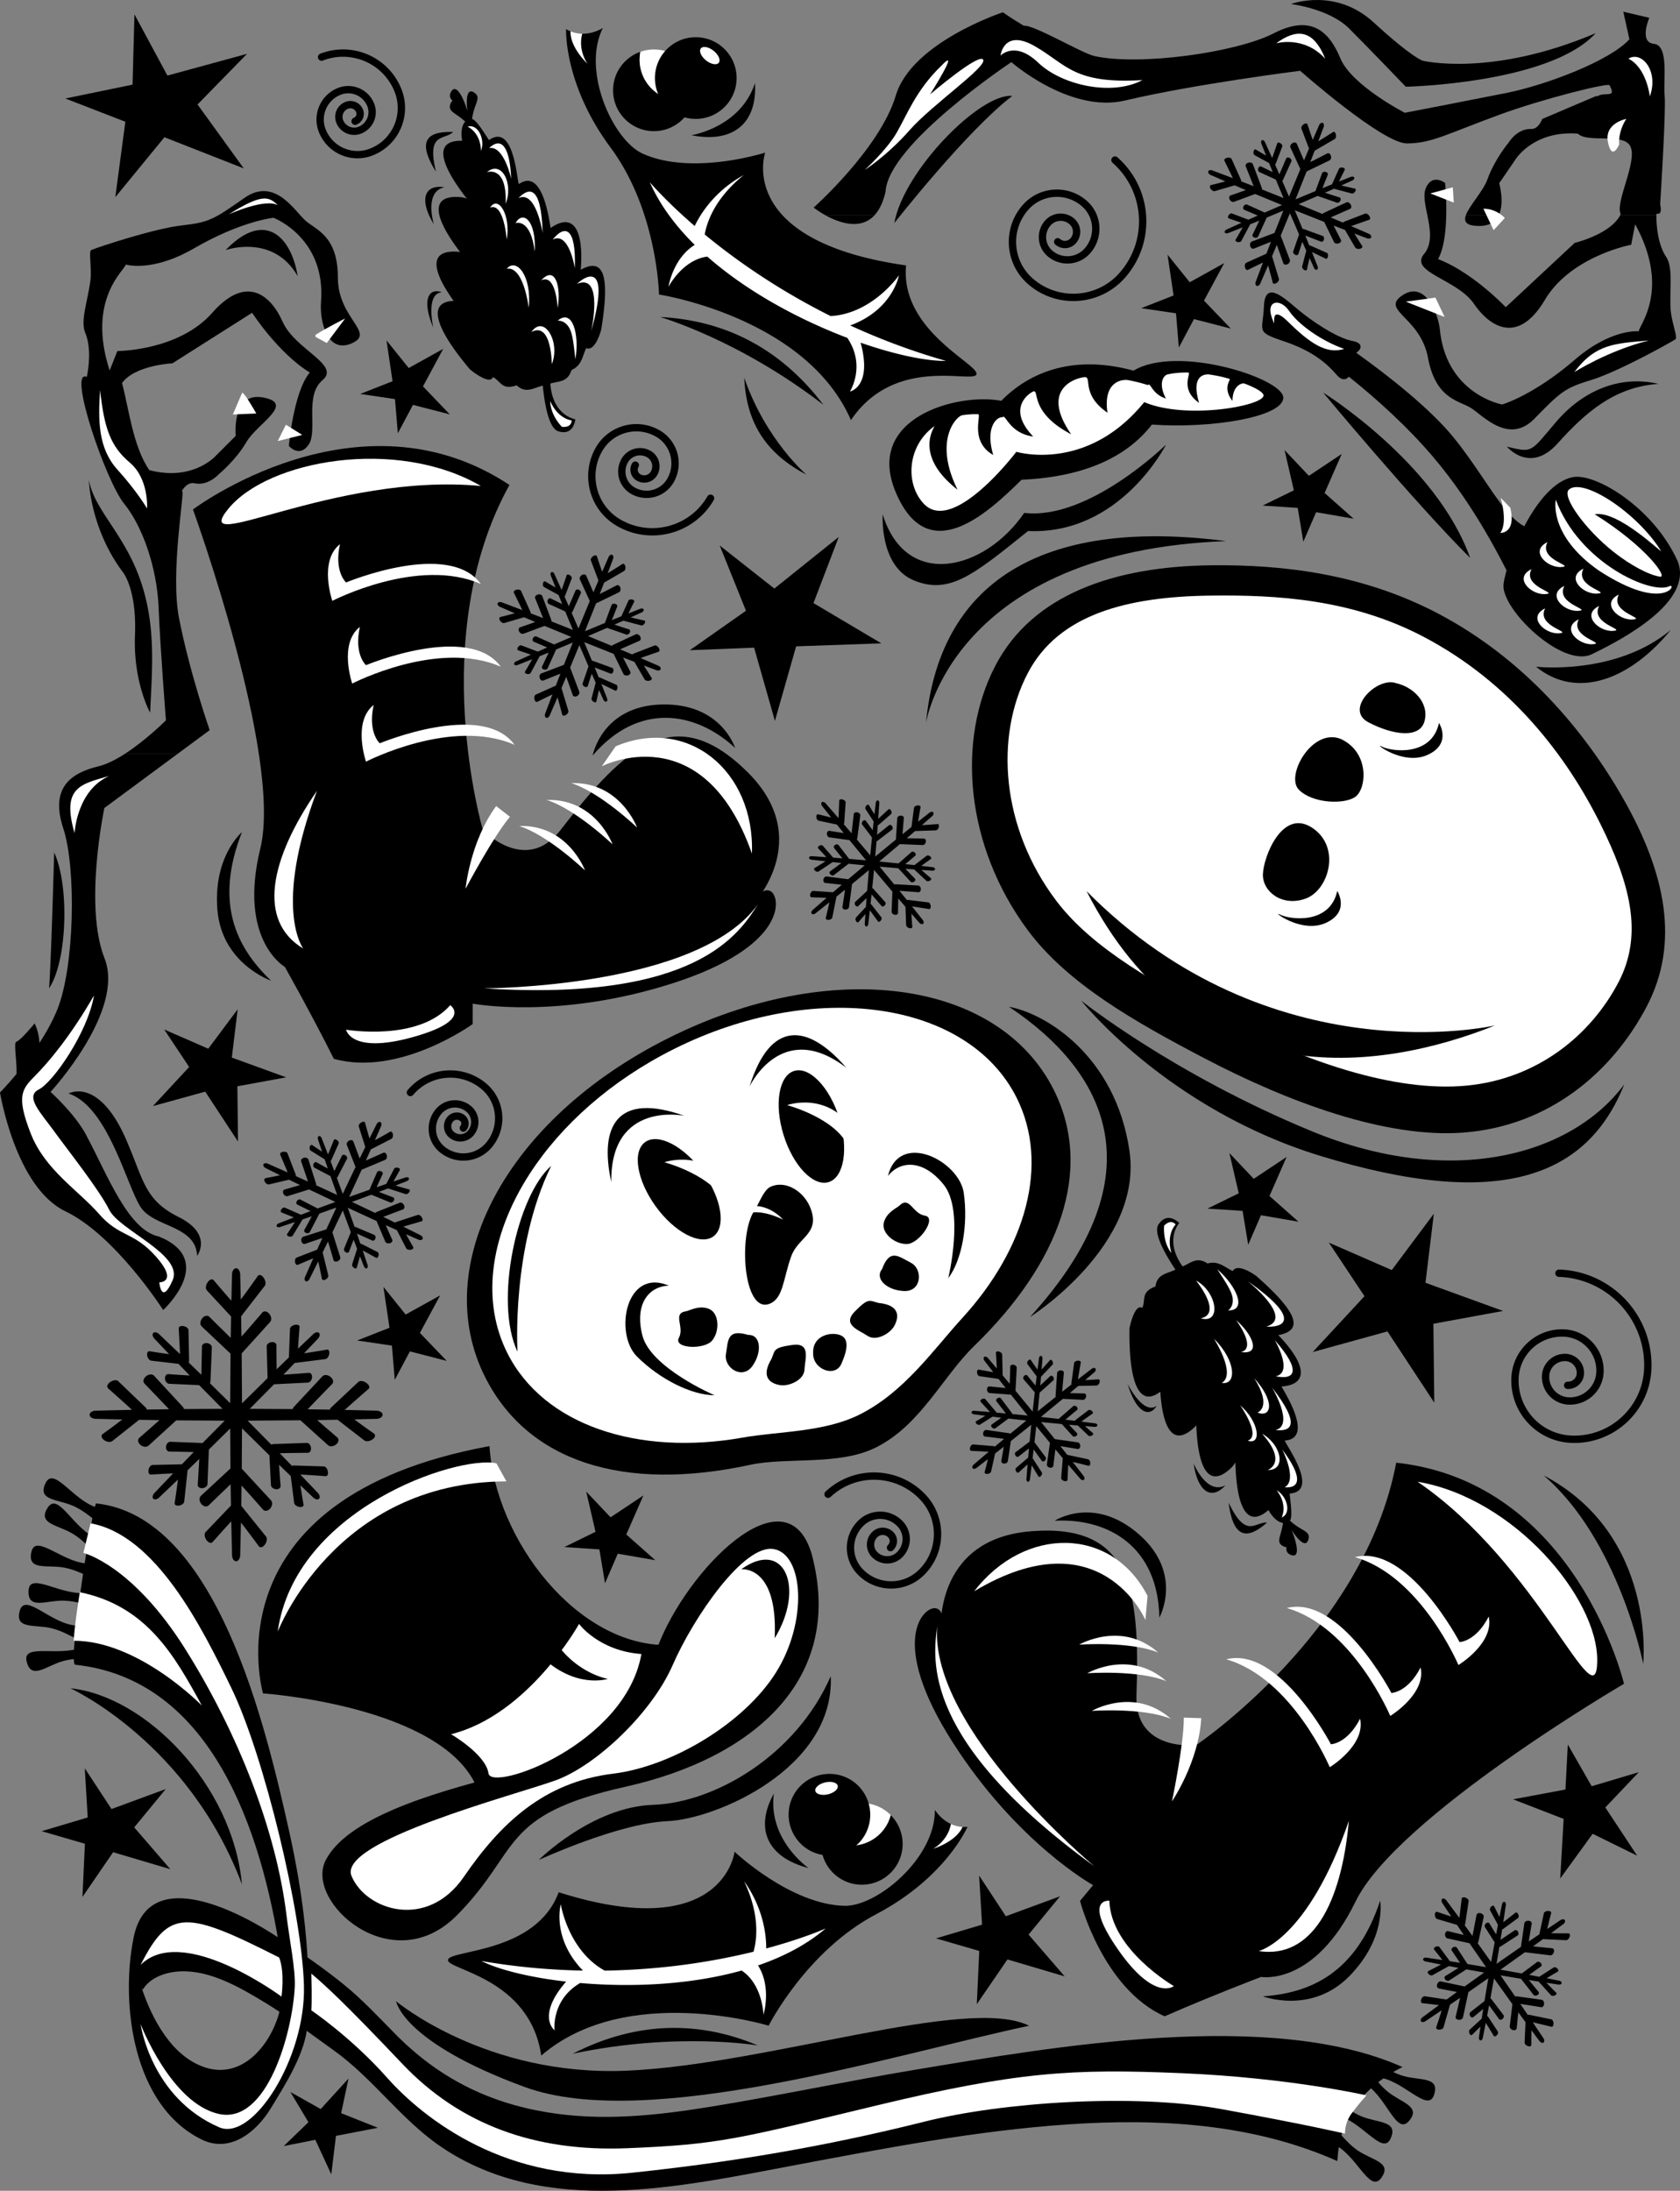 <svg xmlns="http://www.w3.org/2000/svg" width="414.181" height="540.039"><rect width="100%" height="100%" fill="#808080" stroke="none"/><path d="M24.441 379.434c-6.109-1.875-9.972-11.91-12.652-7.828-2.676 4.078 2.5 4.257 6.16 6.476 3.664 2.215 5.106 5.242 5.895 3.945.793-1.3.597-2.593.597-2.593m-2.093 5.965c-6.383.398-13.536-7.633-14.602-2.868-1.066 4.762 3.84 3.106 8.047 3.891 4.21.781 6.625 3.105 6.906 1.61.281-1.493-.351-2.633-.351-2.633m-.434 7.089c-6.23 1.438-14.598-5.312-14.871-.441-.273 4.875 4.297 2.437 8.574 2.523 4.281.082 7.043 1.98 7.078.461.036-1.523-.78-2.543-.78-2.543m-2.618 8.235c-6.395.035-13.078-8.387-14.414-3.692-1.336 4.696 3.656 3.32 7.812 4.34 4.157 1.02 6.438 3.477 6.805 2 .363-1.476-.203-2.648-.203-2.648m1.637 4.953c-5.559 3.164-15.512-.902-14.375 3.848 1.136 4.746 4.812 1.101 8.937-.047 4.125-1.149 7.316-.125 6.91-1.59-.402-1.469-1.472-2.211-1.472-2.211M339.313 512.05c6.386.274 12.656 9.009 14.218 4.384 1.559-4.625-3.492-3.492-7.594-4.711-4.105-1.223-6.265-3.785-6.703-2.332-.433 1.457.078 2.66.078 2.66"/><path d="M335.887 513.356c5.789 2.718 8.191 13.199 11.422 9.535 3.226-3.664-1.872-4.57-5.184-7.282-3.316-2.71-4.316-5.91-5.281-4.734-.965 1.176-.957 2.48-.957 2.48m-6.77 8.028c6.332.918 11.68 10.246 13.703 5.805 2.024-4.446-3.12-3.832-7.078-5.461-3.957-1.63-5.844-4.403-6.426-2.996-.586 1.406-.199 2.652-.199 2.652m-.801 6.977c5.989 2.234 9.247 12.48 12.164 8.566 2.915-3.918-2.242-4.402-5.765-6.832-3.524-2.43-4.785-5.535-5.649-4.285-.867 1.25-.75 2.55-.75 2.55"/><path d="M35.187 490.473c1.872-3.114 5.797-4.348 9.196-4.516 7.398-.371 14.914 4.02 20.992 7.719 5.863 3.566 11.32 7.762 16.902 11.746 9.778 6.977 16.649 17.172 26.637 23.895 25.625 17.242 58.613 9.757 86.625 4.492 22.48-4.223 44.988-8.59 67.848-10.14 22.32-1.517 45.578-.208 66.261 9.023.446.199-1.257-14.473 16.11-23.16-32.442-14.473-86.324-4.954-120.278.695-16.644 2.77-33.152 6.289-49.804 9.011-13.621 2.23-27.07 3.72-40.778 1.457-14.777-2.433-26.894-8.632-37.367-19.222-4.164-4.211-8.176-8.551-12.789-12.293-5.094-4.137-10.652-7.926-16.117-11.551-9.063-6.027-31.977-18.434-35.688.004-3.289 16.34-.19 41.41 16.743 49.75 7.062 3.477 13.527-1.844 17.078-7.668 3.75-6.152 8.61-13.746 9.054-20.754 1-15.742-1.097-32.207-4.53-47.57-5.755-25.727-17.821-77.625-47.571-80.793-.742-.082-7.113 39.558-5.16 39.77 33.984 3.617 45.945 41.765 50.472 70.472.43 2.734.903 6.586.985 8.707.117 2.977.246-2.129-.059 1.055-.195 2.031-.66 4.035-1.238 5.988-2.316 7.836-9.11 15.918-18.055 13.066-8.316-2.648-13.242-12.058-15.773-19.77l.304.587"/><path fill="#fff" d="M22.324 375.504c16.11 2.895 27.438 25.594 34.738 40.648 8.051 16.614 17.368 55.375 17.872 73.247.5 17.87-12.63 38.562-20.895 34.988-16.863-7.301-19.379-25.426-19.379-25.426s7.547 19.633 19.38 22.152c11.831 2.516 18.034-20.03 18.624-31.21.234-4.422-1.3-11.7-2.012-17.622-2.515-20.89-11.832-44.8-24.918-65.691-13.09-20.89-25.172-23.785-25.172-23.785l1.762-7.301"/><path fill="#fff" d="M19.684 392.492c16.613 3.399 23.468 15.86 30.078 27.942 0 0-15.543-15.985-31.59-15.985.254-4.527 1.512-11.957 1.512-11.957m14.976 91.871c7.047-13.84 11.074-13.527 34.168-1.824 1.445 3.774.567 9.63.567 9.63s-24.415-18.126-34.735-7.806m42.098 2.141c.187 6.605 0 9.059 0 9.059s9.812 6.609 18.687 16.613c8.871 10.008 29.825 26.617 60.407 23.41 30.582-3.21 53.421-7.93 72.3-12.648 18.875-4.72 51.344-6.989 73.055-3.02 21.707 3.961 30.39 6.04 30.39 6.04s-.187-2.583 1.704-5.099c1.887-2.515 3.586-4.34 3.586-4.34s-18.88-4.343-45.684-5.476c-26.805-1.129-40.398-.375-74.941 7.93-34.547 8.304-38.7 9.629-61.543 10.57-22.844.945-41.34-5.851-55.5-20.766-14.157-14.914-18.875-19.253-22.461-22.273"/><path d="M24.75 371.824c-6.293-1.132-11.328-10.636-13.5-6.261-2.172 4.37 2.992 3.93 6.89 5.695 3.903 1.762 5.696 4.594 6.325 3.21.629-1.386.285-2.644.285-2.644m68.094-24.086-7.86-.183c1.637-1.504 5.848-5.153 5.848-5.153.195-.156.258-.378.2-.62-.075-.29-.313-.606-.688-.872-.692-.504-1.57-.633-1.977-.277l-6.758 6.344a1.121 1.121 0 0 0-.297.504l-5.472-.082a1291.15 1291.15 0 0 1 6.031-6.22.876.876 0 0 0 .238-.773c-.05-.34-.27-.707-.629-.996-.664-.539-1.546-.613-1.984-.152l-7.031 7.531a1.34 1.34 0 0 0-.3.563l-10.587-.063 5.98-6.054 8.38-.422c.507-.04.949-.618.992-1.29.05-.663-.32-1.16-.836-1.109 0 0-3.73.301-6.223.45l2.785-2.88 7.582-.96c.434-.082.852-.688.942-1.344.093-.649-.176-1.086-.618-.988 0 0-3.316.593-5.613.902l3.438-3.606c.445-.468.566-1.101.27-1.406-.305-.3-.938-.176-1.41.27l-3.782 3.605c.12-2.133.39-5.312.39-5.312.051-.442-.433-.696-1.093-.578-.66.113-1.23.546-1.266.988l-.277 7.058-3.02 2.926c-.039-2.324-.05-5.914-.05-5.914 0-.515-.536-.863-1.204-.785-.675.074-1.215.543-1.203 1.059l.227 7.812-6.305 6.223-.078-12.317 7.031-7.773c.418-.488.293-1.387-.258-2.02-.547-.632-1.308-.742-1.718-.242 0 0-3.036 3.563-5.11 5.895l-.082-5.004 5.856-7.551c.308-.457.14-1.36-.36-2.02-.488-.66-1.113-.808-1.422-.332 0 0-2.402 3.461-4.16 5.762l-.148-6.222c-.02-.81-.473-1.477-1.008-1.485-.531.008-.98.676-1.004 1.485l-.156 6.53c-1.777-1.995-4.348-5.042-4.348-5.042-.347-.434-1-.227-1.48.457-.485.683-.602 1.574-.242 1.992l5.992 6.48-.086 5.262c-2.086-2.027-5.27-5.187-5.27-5.187-.453-.457-1.238-.29-1.757.37-.532.661-.594 1.552-.13 1.997l7.106 6.707-.078 12.226-5.012-4.957a1.1 1.1 0 0 0 .153-.492l.332-8.32c.015-.516-.524-.98-1.203-1.047-.368-.035-.7.05-.926.223a.746.746 0 0 0-.309.582s-.094 5.066-.148 7l-3.14-3.051a.929.929 0 0 0 .124-.457l-.164-7.523c-.02-.442-.59-.872-1.266-.973-.363-.055-.68-.008-.886.121a.483.483 0 0 0-.25.477s.265 4.523.324 6.316l-5.184-4.95c-.468-.445-1.101-.57-1.41-.269-.297.305-.172.938.274 1.406l3.636 3.817c-2.234-.29-4.746-.703-4.746-.703a.512.512 0 0 0-.55.215c-.122.18-.172.449-.13.773.086.648.516 1.242.977 1.32l6.746.785 2.785 2.875c-2.422-.132-5.226-.34-5.226-.34a.745.745 0 0 0-.66.29c-.157.199-.243.488-.22.82.04.664.497 1.234 1.024 1.27l7.395.335 5.773 5.844-9.515.051a1.353 1.353 0 0 0-.301-.566l-7.067-7.649c-.437-.472-1.324-.402-1.984.137-.355.293-.57.664-.625 1.012a.922.922 0 0 0 .246.785s4.395 4.566 6.055 6.324l-5.473.082a1.137 1.137 0 0 0-.297-.516l-6.793-6.507c-.406-.372-1.289-.243-1.976.265-.371.27-.61.594-.68.887a.627.627 0 0 0 .2.64s4.234 3.766 5.874 5.297l-8.957.207c-.808.024-1.48.473-1.484 1.004.004.535.676.985 1.484 1.008l6.586.156c-2.23 1.72-4.816 3.575-4.816 3.575-.25.168-.344.414-.293.675.05.266.246.551.566.797.649.496 1.559.645 2.032.305l6.652-5.27 5.008.082a451.117 451.117 0 0 1-4.918 4.32.929.929 0 0 0-.332.837c.039.316.218.648.53.918.622.554 1.528.656 2.028.218l6.832-6.238 11.946.074-5.45 5.512-7.941-.305c-.527-.015-1.004.52-1.07 1.192-.07.672.293 1.215.824 1.218 0 0 3.656.063 6.012.122l-2.93 3.02-7.223.16c-.457.023-.898.585-1.004 1.25-.109.66.164 1.16.625 1.12 0 0 3.27-.207 5.446-.293l-4.621 4.84c-.446.473-.57 1.106-.274 1.41.309.297.942.172 1.41-.273l4.664-4.445c-.273 2.336-.8 5.746-.8 5.746-.086.457.363.75 1.015.664.66-.082 1.262-.5 1.332-.95l.836-7.761 2.88-2.79c-.126 2.528-.376 6.333-.376 6.333-.043.527.457.914 1.125.87.676-.034 1.25-.483 1.277-1.007l.34-8.508 5.266-5.207.055 9.867-7.286 6.747c-.48.453-.43 1.343.106 2 .527.656 1.332.816 1.805.351 0 0 3.285-3.183 5.418-5.21l.082 5.257-6.247 6.527c-.382.426-.277 1.313.223 1.993.485.68 1.168.878 1.54.437 0 0 2.706-3.07 4.554-5.07l.195 8.363c.024.809.473 1.477 1.004 1.484.535-.008.988-.675 1.008-1.484l.187-8.055c1.829 2.309 4.372 5.79 4.372 5.79.328.48.988.34 1.488-.313.512-.656.672-1.555.34-2.02l-6.121-7.593.074-5.008a492.005 492.005 0 0 1 5.265 5.922c.43.507 1.215.402 1.77-.223.558-.629.672-1.527.238-2.02l-7.222-7.82.054-9.953 6.762 6.672.379 7.324c.039.524.613.973 1.273 1.02.332.023.617-.059.817-.211a.718.718 0 0 0 .28-.649s-.226-2.773-.378-5.176l2.883 2.786.847 6.652c.082.453.684.879 1.329.973.32.043.59 0 .761-.118a.487.487 0 0 0 .211-.535s-.445-2.472-.758-4.68l3.18 3.028c.473.445 1.106.57 1.41.273.297-.304.176-.941-.27-1.41l-4.34-4.547c1.774.075 6.22.395 6.22.395.199.02.36-.07.465-.242.12-.203.164-.516.101-.883-.105-.672-.531-1.246-.96-1.274l-7.415-.234a.92.92 0 0 0-.453.117l-3.047-3.14c1.918-.047 6.93-.106 6.93-.106a.695.695 0 0 0 .57-.3c.168-.223.25-.555.211-.922-.07-.684-.527-1.223-1.039-1.211l-8.234.285c-.18.008-.344.062-.493.148l-5.851-5.922 13.015-.09 6.81 6.141c.495.43 1.401.32 2.03-.226.313-.27.492-.598.535-.91a.895.895 0 0 0-.328-.817s-2.648-2.254-4.91-4.242l5.012-.086 6.633 5.129c.468.328 1.379.176 2.027-.313.324-.242.523-.52.574-.777a.603.603 0 0 0-.289-.656s-2.578-1.793-4.808-3.469l5.492-.133c.808-.023 1.476-.472 1.484-1.008-.008-.53-.676-.98-1.484-1.004m10.801-43.261-4.223-2.098c1.27-.402 4.488-1.309 4.488-1.309.149-.039.235-.144.266-.293.031-.171-.016-.402-.153-.644-.25-.45-.691-.746-1.003-.656l-5.286 1.726a.712.712 0 0 0-.293.2l-2.949-1.438c1.34-.523 4.86-1.84 4.86-1.84a.534.534 0 0 0 .324-.36c.062-.202.035-.456-.086-.702-.223-.465-.688-.727-1.04-.59l-5.737 2.304a.753.753 0 0 0-.305.23l-5.738-2.73 4.793-1.77 4.656 1.907c.289.106.676-.094.87-.449.196-.352.118-.711-.171-.816 0 0-2.105-.786-3.496-1.34l2.242-.856 4.367 1.41c.258.067.637-.16.852-.496.219-.324.183-.633-.082-.691 0 0-1.953-.52-3.281-.938l2.785-1.086c.363-.14.59-.453.508-.695-.09-.238-.465-.332-.836-.21l-2.973.995c.61-1.129 1.566-2.785 1.566-2.785.137-.226-.062-.488-.449-.594-.387-.105-.808-.015-.937.215l-1.95 3.766-2.386.82c.574-1.273 1.48-3.226 1.48-3.226.133-.282-.07-.606-.457-.73-.383-.138-.797-.02-.922.265l-1.863 4.3-5.012 1.782 3.094-6.715 5.8-2.434c.348-.156.513-.68.372-1.164-.137-.48-.52-.734-.871-.566 0 0-2.559 1.164-4.278 1.902l1.23-2.742 5.102-2.613c.286-.168.422-.7.32-1.184-.097-.484-.402-.726-.687-.543 0 0-2.187 1.266-3.726 2.07l1.504-3.421c.191-.446.117-.922-.172-1.059-.29-.137-.703.113-.922.547l-1.75 3.508a189.17 189.17 0 0 1-1.078-3.844c-.078-.324-.485-.379-.918-.129-.442.25-.73.703-.64 1.02l1.605 5.05-1.383 2.832c-.621-1.628-1.547-4.156-1.547-4.156-.129-.367-.598-.472-1.047-.25-.457.227-.719.695-.578 1.055l2.152 5.453-3.156 6.625-1.46-3.973a.61.61 0 0 0 .206-.226l2.3-4.438c.142-.277-.034-.664-.386-.87a.78.78 0 0 0-.558-.118.444.444 0 0 0-.317.234s-1.344 2.735-1.863 3.77l-.93-2.457a.563.563 0 0 0 .184-.219l1.824-4.129c.102-.246-.098-.62-.437-.847-.184-.125-.372-.18-.512-.165-.125.016-.219.082-.258.196 0 0-1.008 2.527-1.434 3.515l-1.554-4.007c-.14-.364-.453-.59-.696-.504-.242.086-.336.465-.21.832l1.003 3c-1.14-.727-2.402-1.594-2.402-1.594a.307.307 0 0 0-.352-.02c-.113.067-.207.2-.265.387-.121.375-.035.809.195.965l3.461 2.145.781 2.273c-1.28-.691-2.75-1.516-2.75-1.516a.44.44 0 0 0-.433-.011.714.714 0 0 0-.328.386c-.149.375-.043.801.234.954l3.93 2.062 1.652 4.645-5.184-2.391a.816.816 0 0 0-.019-.387l-1.89-5.953c-.122-.367-.618-.559-1.118-.43-.265.067-.476.211-.594.391a.545.545 0 0 0-.07.488s1.23 3.598 1.684 4.977l-2.992-1.348a.7.7 0 0 0-.036-.355l-2.03-5.266c-.13-.305-.642-.46-1.142-.36-.27.052-.484.169-.597.31a.38.38 0 0 0-.055.398s1.344 3.125 1.844 4.375l-4.918-2.168c-.445-.196-.926-.121-1.063.168-.132.289.118.707.551.926l3.54 1.761c-1.653.364-3.528.711-3.528.711a.388.388 0 0 0-.332.297c-.04.156-.008.36.105.578.227.434.684.742 1.028.68l4.953-1.168 2.703 1.32c-1.746.52-3.774 1.094-3.774 1.094a.544.544 0 0 0-.39.371.867.867 0 0 0 .05.633c.2.457.665.746 1.048.633l5.3-1.649 6.473 3.082-4.367 1.606-4.235-2.184c-.285-.144-.675.024-.886.375-.207.344-.149.73.136.867 0 0 1.973.965 3.239 1.598l-2.36.895-3.968-1.75c-.254-.106-.637.09-.864.421-.226.332-.203.672.055.77 0 0 1.828.719 3.031 1.227l-3.742 1.453c-.36.144-.59.457-.504.695.09.242.469.336.832.215l3.668-1.235c-.742 1.204-1.898 2.922-1.898 2.922-.164.227.008.5.382.621.383.121.813.047.97-.18l2.429-4.003 2.27-.781c-.708 1.34-1.813 3.343-1.813 3.343-.16.278.016.614.39.762.376.148.797.05.95-.223l2.347-4.539 4.188-1.488-2.48 5.375-5.676 1.813c-.38.12-.575.62-.453 1.113.12.492.515.781.89.652 0 0 2.598-.894 4.274-1.453l-1.297 2.875-5.055 1.957c-.316.133-.484.645-.387 1.14.094.493.41.774.727.63 0 0 2.254-.977 3.766-1.594l-2.024 4.59c-.191.445-.117.925.168 1.062.293.137.707-.113.926-.55l2.152-4.325c.406 1.719.903 4.258.903 4.258.054.344.449.434.886.207.446-.227.762-.676.7-1.012l-1.395-5.683 1.316-2.703a280.27 280.27 0 0 1 1.352 4.562c.105.383.559.524 1.02.328.464-.199.753-.66.644-1.039l-1.934-6.086 2.563-5.394 1.973 5.343-1.657 4.079c-.11.293.086.683.434.878a.75.75 0 0 0 .5.094.429.429 0 0 0 .312-.281s.582-1.567 1.114-2.91l.855 2.246-1.23 3.832c-.07.265.144.652.472.867.164.106.32.148.446.129a.29.29 0 0 0 .25-.238s.386-1.457.78-2.735l.958 2.453c.14.364.453.594.695.508.239-.09.336-.465.211-.836l-1.199-3.574c.945.492 3.277 1.797 3.277 1.797a.283.283 0 0 0 .317-.012c.117-.078.218-.238.281-.453.11-.394.027-.812-.2-.937l-3.968-2.012a.502.502 0 0 0-.277-.05l-.856-2.485c1.055.46 3.793 1.707 3.793 1.707a.423.423 0 0 0 .387-.02.79.79 0 0 0 .348-.449c.136-.387.023-.797-.254-.922l-4.551-1.941a.68.68 0 0 0-.305-.043l-1.672-4.707 7.098 3.265 2.133 5.07c.164.36.683.532 1.164.391a.88.88 0 0 0 .52-.355.53.53 0 0 0 .03-.528s-.867-1.898-1.585-3.554l2.742 1.226 2.297 4.477c.175.297.707.445 1.183.344.239-.047.414-.149.508-.274a.369.369 0 0 0 .012-.433s-.946-1.63-1.73-3.106l3.019 1.324c.445.196.922.121 1.062-.168.133-.293-.117-.707-.55-.925m165.465 32.957-3.36 2.593c.176-1.183.703-4.148.703-4.148a.313.313 0 0 0-.133-.328c-.129-.094-.336-.149-.582-.133-.46.027-.875.27-.922.559l-.675 4.96a.602.602 0 0 0 .047.313l-2.325 1.824c.106-1.293.414-4.66.414-4.66a.466.466 0 0 0-.16-.402.872.872 0 0 0-.605-.203c-.461-.004-.86.265-.887.61l-.383 5.55a.704.704 0 0 0 .067.34l-4.461 3.574.449-4.574 3.367-3.028c.2-.187.188-.582-.02-.879-.206-.296-.53-.378-.73-.18 0 0-1.465 1.395-2.457 2.305l.188-2.152 2.851-2.984c.156-.18.125-.578-.062-.883-.18-.305-.446-.399-.594-.207 0 0-1.188 1.379-2.047 2.289l.215-2.68c.027-.347-.137-.656-.367-.683-.23-.02-.453.246-.496.593l-.36 2.797a117.31 117.31 0 0 1-1.644-2.36c-.13-.202-.418-.14-.657.134-.238.27-.328.648-.195.843l2.29 3.051-.274 2.258a334.31 334.31 0 0 1-2.032-2.46c-.175-.22-.519-.184-.773.077-.258.258-.324.64-.144.852l2.753 3.199-.527 4.754-4.223-5.137.301-5.652c.012-.344-.347-.68-.793-.758-.441-.078-.8.133-.804.484 0 0-.06 2.528-.133 4.211l-1.739-2.074-.117-5.156c-.023-.297-.402-.617-.836-.727-.43-.109-.742.043-.707.348 0 0 .168 2.27.215 3.828l-2.18-2.558c-.285-.333-.703-.458-.925-.282-.223.188-.184.621.082.969l2.156 2.79c-1.426-.231-3.54-.634-3.54-.634-.292-.062-.495.246-.464.696.031.453.281.863.574.918l4.719.68 1.758 2.234c-1.567-.141-3.977-.383-3.977-.383-.344-.035-.617.297-.613.754.004.457.281.851.629.879l5.258.394 4.129 5.152-3.786-.37a.593.593 0 0 0-.105-.258l-2.691-3.602c-.168-.223-.551-.234-.86-.027a.7.7 0 0 0-.312.406.374.374 0 0 0 .066.348s1.688 2.156 2.32 2.988l-2.351-.211a.516.516 0 0 0-.11-.234l-2.625-3.102c-.16-.176-.543-.16-.863.027-.172.098-.289.227-.332.352a.273.273 0 0 0 .059.285s1.648 1.805 2.285 2.535l-3.856-.312c-.347-.024-.656.136-.683.367-.02.23.246.453.594.5l2.824.36c-1.035.64-2.23 1.32-2.23 1.32a.274.274 0 0 0-.157.28.635.635 0 0 0 .207.368c.258.242.64.344.86.219l3.093-1.965 2.149.258c-1.063.77-2.309 1.636-2.309 1.636a.4.4 0 0 0-.176.344c0 .137.063.29.188.418.238.266.625.352.86.188l3.214-2.38 4.41.49-3.972 3.257a.755.755 0 0 0-.32-.133l-5.567-.805c-.344-.047-.692.282-.781.735a.86.86 0 0 0 .082.636c.082.137.21.227.367.247 0 0 3.398.418 4.691.59l-2.265 1.898a.617.617 0 0 0-.301-.117l-5.063-.418c-.297-.016-.625.336-.742.785-.059.238-.05.457.02.601.062.125.168.2.304.204 0 0 3.055.136 4.262.218l-3.684 3.137c-.332.285-.46.703-.28.926.187.222.62.183.964-.082l2.816-2.176a98.372 98.372 0 0 1-.804 3.137.348.348 0 0 0 .11.386c.108.094.288.145.507.141.441-.016.871-.262.953-.566l1-4.473 2.125-1.668c-.262 1.617-.594 3.48-.594 3.48a.518.518 0 0 0 .149.465c.125.121.312.2.535.207.45.02.863-.246.926-.601l.738-4.942 5.035-4.03-.41 4.167-3.43 2.574c-.23.172-.246.559-.047.864.2.304.54.41.762.23 0 0 1.555-1.219 2.563-1.996l-.204 2.262-2.972 2.527c-.184.164-.176.55.004.863.18.317.465.434.644.258 0 0 1.301-1.195 2.184-1.973l-.29 3.602c-.027.344.138.656.364.68.23.023.453-.246.5-.59l.441-3.453c.684 1.074 1.622 2.683 1.622 2.683.117.223.406.188.648-.07.25-.258.36-.637.238-.851l-2.289-3.54.254-2.148a229.373 229.373 0 0 1 1.996 2.785c.164.235.508.227.77-.02.27-.245.36-.628.195-.855l-2.754-3.683.438-3.973 3.379 4.117-.758 5.305c-.051.355.277.71.722.805.446.093.836-.114.875-.47 0 0 .297-2.452.5-4.027l1.825 2.176-.399 4.863c-.015.31.332.645.77.762.437.117.793-.031.8-.344 0 0 .086-2.207.18-3.675l2.93 3.441c.281.328.7.461.926.277.218-.183.18-.617-.086-.964l-2.66-3.438c1.55.344 3.804.938 3.804.938.301.09.528-.192.516-.637-.008-.45-.246-.879-.547-.961l-5.148-1.102-1.672-2.129c1.683.262 4.222.696 4.222.696.352.066.645-.246.664-.696.024-.453-.238-.87-.585-.93l-5.692-.82-3.363-4.191 5.105.496 2.653 2.942c.191.207.586.199.882-.008a.653.653 0 0 0 .27-.364.402.402 0 0 0-.105-.37s-1.04-1.083-1.918-2.036l2.156.184 2.62 2.5c.188.164.587.136.884-.043.152-.09.25-.204.285-.309a.267.267 0 0 0-.098-.297s-1.027-.887-1.91-1.703l2.363.188c.352.027.66-.137.688-.368.02-.226-.246-.453-.598-.496l-3.363-.43c.766-.574 2.738-1.953 2.738-1.953.094-.058.13-.152.114-.261-.016-.125-.106-.27-.254-.403-.278-.246-.649-.343-.84-.207l-3.188 2.422a.5.5 0 0 0-.148.207l-2.348-.281c.79-.676 2.871-2.402 2.871-2.402a.387.387 0 0 0 .137-.32.719.719 0 0 0-.227-.458c-.261-.261-.636-.336-.847-.156l-3.356 2.926a.488.488 0 0 0-.152.226l-4.473-.492 5.43-4.465 4.941.258c.356.012.696-.344.774-.785a.807.807 0 0 0-.086-.566.48.48 0 0 0-.414-.23s-1.875-.044-3.5-.106l2.07-1.743 4.528-.105c.304-.023.636-.398.742-.824.054-.211.043-.395-.024-.52a.33.33 0 0 0-.343-.18s-1.696.13-3.2.184l2.262-1.926c.328-.285.457-.699.277-.925-.183-.223-.617-.184-.964.086m-41.626-110.672-2.64-3.324c1.187.16 4.156.648 4.156.648.137.027.246-.027.328-.137.094-.129.145-.336.125-.586-.031-.457-.277-.87-.57-.914l-4.969-.613a.582.582 0 0 0-.309.055l-1.859-2.301c1.293.086 4.664.352 4.664.352a.47.47 0 0 0 .402-.165c.13-.14.204-.359.2-.609-.004-.46-.282-.855-.625-.875l-5.555-.316a.753.753 0 0 0-.336.074l-3.633-4.414 4.578.387 3.07 3.332c.192.195.583.18.88-.036.293-.21.37-.53.171-.726 0 0-1.417-1.45-2.335-2.43l2.156.16 3.02 2.813c.179.152.577.117.882-.074.3-.184.39-.45.195-.598 0 0-1.394-1.172-2.312-2.016l2.684.18c.347.023.652-.144.675-.375.02-.23-.254-.45-.597-.492l-2.805-.32c.93-.688 2.34-1.672 2.34-1.672.2-.133.137-.422-.14-.657-.274-.234-.65-.32-.845-.183l-3.027 2.324-2.258-.242c.953-.817 2.438-2.063 2.438-2.063.215-.18.172-.52-.09-.773-.262-.254-.645-.316-.852-.133l-3.168 2.793-4.757-.465 5.082-4.289 5.656.23c.344.009.676-.355.746-.804.074-.445-.144-.8-.492-.797 0 0-2.527-.027-4.211-.078l2.047-1.77 5.156-.18c.297-.027.613-.41.715-.847.101-.43-.05-.738-.356-.7 0 0-2.265.196-3.828.263l2.532-2.211c.328-.29.449-.711.27-.93-.188-.223-.622-.176-.966.094l-2.761 2.191c.21-1.426.585-3.543.585-3.543.06-.297-.25-.496-.699-.457-.453.035-.863.293-.914.586l-.613 4.727-2.215 1.78c.121-1.562.332-3.976.332-3.976.031-.347-.309-.613-.762-.601-.457.008-.847.289-.87.636l-.329 5.266-5.098 4.191.325-3.789a.606.606 0 0 0 .254-.109l3.566-2.738c.223-.168.227-.555.02-.86a.727.727 0 0 0-.41-.308.383.383 0 0 0-.348.074s-2.137 1.715-2.957 2.36l.18-2.36a.495.495 0 0 0 .23-.105l3.066-2.668c.176-.165.156-.547-.035-.864-.102-.172-.23-.285-.355-.324-.106-.035-.207-.02-.286.059 0 0-1.785 1.675-2.507 2.32l.261-3.863c.024-.348-.144-.653-.375-.676-.226-.02-.449.25-.488.598l-.328 2.828c-.652-1.028-1.348-2.211-1.348-2.211-.062-.117-.164-.168-.281-.153-.113.012-.242.082-.363.211-.239.262-.336.645-.211.864l2.004 3.066-.23 2.152a171.538 171.538 0 0 1-1.665-2.285.397.397 0 0 0-.347-.176.65.65 0 0 0-.415.192c-.261.246-.343.633-.175.863l2.418 3.184-.43 4.418-3.309-3.93a.746.746 0 0 0 .13-.324l.73-5.574c.047-.344-.29-.688-.742-.774a.862.862 0 0 0-.633.09.51.51 0 0 0-.246.371s-.371 3.402-.528 4.7l-1.926-2.243a.653.653 0 0 0 .114-.3l.351-5.067c.012-.297-.343-.621-.793-.73-.242-.06-.457-.047-.605.027a.33.33 0 0 0-.195.304s-.098 3.055-.168 4.266l-3.184-3.648c-.289-.325-.707-.446-.93-.266-.218.188-.172.621.098.965l2.21 2.789c-1.483-.336-3.148-.77-3.148-.77a.35.35 0 0 0-.382.118c-.09.113-.145.293-.133.507.015.446.27.868.578.95l4.484.941 1.696 2.106a292.042 292.042 0 0 1-3.493-.551.502.502 0 0 0-.46.152.8.8 0 0 0-.2.54c-.011.448.258.859.614.917l4.949.676 4.097 4.98-4.171-.355-2.618-3.399c-.175-.226-.562-.238-.867-.03-.3.198-.398.542-.219.761a548 548 0 0 0 2.028 2.535l-2.266-.172-2.562-2.941c-.168-.18-.555-.168-.864.015-.316.184-.425.473-.25.649 0 0 1.215 1.285 2 2.16l-3.605-.246c-.344-.023-.652.144-.676.375-.015.226.254.45.598.488l3.46.399c-1.066.695-2.663 1.652-2.663 1.652-.22.125-.184.414.078.652.261.246.64.352.855.227l3.508-2.336 2.152.227c-1.09.824-2.757 2.035-2.757 2.035-.235.164-.223.507.027.77.246.265.633.347.86.183l3.648-2.805 3.976.387-4.07 3.433-5.32-.691c-.356-.043-.707.285-.793.734-.086.446.125.832.476.871 0 0 2.457.262 4.04.446l-2.157 1.851-4.867-.336c-.309-.011-.64.34-.75.782-.113.437.039.789.351.793 0 0 2.211.062 3.68.136l-3.406 2.97c-.324.288-.45.706-.266.929.188.219.621.176.965-.094l3.402-2.703a127.112 127.112 0 0 1-.886 3.812c-.09.301.199.528.64.508.453-.011.88-.258.957-.558l1.036-5.164 2.105-1.7a274.616 274.616 0 0 1-.637 4.235c-.062.351.25.64.703.656.454.016.868-.25.918-.602l.75-5.699 4.145-3.414-.43 5.11-2.906 2.687c-.203.195-.191.59.02.883a.64.64 0 0 0 .367.266.385.385 0 0 0 .367-.11s1.07-1.055 2.015-1.945l-.16 2.16-2.465 2.648c-.16.192-.128.59.055.887.094.149.203.246.313.277a.26.26 0 0 0 .293-.097s.875-1.04 1.68-1.934l-.157 2.367c-.023.352.145.657.375.68.23.016.45-.25.488-.601l.391-3.372c.582.762 1.984 2.72 1.984 2.72a.25.25 0 0 0 .262.105c.125-.016.27-.11.398-.258.247-.278.336-.653.2-.84l-2.465-3.156a.454.454 0 0 0-.207-.149l.25-2.351c.683.781 2.441 2.84 2.441 2.84.082.097.196.14.32.132a.713.713 0 0 0 .458-.234c.257-.262.324-.64.14-.848l-2.965-3.316a.554.554 0 0 0-.23-.152l.437-4.477 4.532 5.371-.196 4.945c-.004.356.356.692.797.766a.818.818 0 0 0 .563-.094.475.475 0 0 0 .226-.418s.02-1.879.063-3.504l1.77 2.051.163 4.524c.028.304.403.633.832.734.211.05.395.035.52-.031a.33.33 0 0 0 .172-.348s-.149-1.687-.223-3.191l1.953 2.23c.29.328.707.45.93.27.219-.188.18-.621-.094-.965M380.516 502.43l-2.625-3.918c1.3.285 4.546 1.09 4.546 1.09a.349.349 0 0 0 .372-.121c.117-.133.187-.36.191-.637.008-.512-.234-.988-.547-1.067l-5.445-1.12a.658.658 0 0 0-.352.027l-1.851-2.711c1.425.21 5.132.808 5.132.808a.517.517 0 0 0 .461-.148c.153-.145.254-.375.274-.656.035-.508-.23-.97-.61-1.024l-6.125-.847a.821.821 0 0 0-.378.046l-3.625-5.214 5.035.84 3.101 3.964c.196.239.63.254.977.047.34-.207.457-.562.254-.797 0 0-1.438-1.726-2.371-2.898l2.375.37 3.09 3.392c.19.183.632.175.984-.004.351-.176.476-.461.273-.645 0 0-1.437-1.422-2.382-2.441l2.957.441c.382.055.738-.105.785-.355.039-.254-.242-.52-.621-.598l-3.079-.61c1.09-.675 2.747-1.64 2.747-1.64.23-.129.187-.457-.094-.738-.29-.286-.695-.414-.926-.278l-3.558 2.301-2.48-.473a386.72 386.72 0 0 1 2.886-2.066c.254-.18.238-.563-.031-.863-.266-.305-.684-.41-.934-.223l-3.754 2.809-5.234-.942 6.015-4.293 6.246.762c.38.04.782-.332.899-.824.12-.485-.086-.899-.473-.926 0 0-2.797-.258-4.656-.469l2.426-1.773 5.726.265c.332-.004.715-.398.867-.87.157-.47.012-.829-.328-.813 0 0-2.527.015-4.261-.051l3-2.223c.386-.293.558-.742.379-1.007-.188-.258-.668-.25-1.075.02l-3.257 2.179c.363-1.563.972-3.875.972-3.875.094-.32-.234-.57-.734-.567-.504-.004-.985.246-1.063.567l-1.11 5.18-2.608 1.773c.27-1.723.722-4.375.722-4.375.067-.379-.285-.707-.789-.734-.508-.032-.969.242-1.023.625l-.836 5.804-6.028 4.188.704-4.172a.666.666 0 0 0 .293-.098l4.195-2.71c.262-.173.3-.595.098-.95a.81.81 0 0 0-.426-.383.443.443 0 0 0-.395.055s-2.515 1.703-3.484 2.344l.41-2.594a.566.566 0 0 0 .266-.098l3.636-2.68c.211-.164.223-.59.04-.956-.098-.2-.231-.336-.368-.395a.293.293 0 0 0-.316.043s-2.13 1.691-2.988 2.34l.636-4.25c.059-.383-.097-.738-.351-.785-.25-.043-.524.238-.598.62l-.617 3.102c-.629-1.195-1.293-2.574-1.293-2.574a.306.306 0 0 0-.297-.191c-.129 0-.277.07-.422.203-.289.265-.433.68-.312.933l1.949 3.579-.453 2.363c-.77-1.235-1.637-2.684-1.637-2.684a.444.444 0 0 0-.371-.222.717.717 0 0 0-.477.175c-.312.25-.433.668-.27.942l2.391 3.742-.875 4.852-3.312-4.649a.839.839 0 0 0 .176-.348l1.308-6.105c.082-.379-.257-.79-.75-.926a1.009 1.009 0 0 0-.71.043.553.553 0 0 0-.305.39s-.719 3.735-1.008 5.157l-1.93-2.656a.67.67 0 0 0 .149-.324l.847-5.582c.04-.329-.328-.715-.812-.88-.262-.09-.504-.093-.672-.027-.14.063-.234.168-.242.32 0 0-.387 3.38-.57 4.712l-3.2-4.32c-.289-.391-.738-.567-1.004-.384-.261.188-.25.672.02 1.079l2.199 3.285c-1.617-.5-3.418-1.13-3.418-1.13a.383.383 0 0 0-.437.09c-.11.114-.184.31-.192.551-.02.493.223.989.555 1.106l4.883 1.441 1.687 2.485c-1.773-.41-3.816-.922-3.816-.922a.57.57 0 0 0-.524.125.91.91 0 0 0-.273.582c-.055.496.21.976.598 1.066l5.421 1.2 4.086 5.886-4.586-.77-2.593-4c-.172-.265-.598-.316-.953-.117-.352.2-.497.563-.313.825 0 0 1.234 1.82 2.02 2.992l-2.497-.395-2.574-3.488c-.168-.215-.597-.234-.96-.059-.36.176-.512.48-.333.696 0 0 1.23 1.531 2.024 2.57l-3.969-.598c-.387-.054-.738.102-.785.356-.043.254.238.52.617.598l3.793.75c-1.238.675-3.094 1.593-3.094 1.593-.258.114-.242.438.024.727.27.297.683.45.93.328l4.09-2.273 2.362.449c-1.277.812-3.23 2.004-3.23 2.004-.273.16-.293.539-.04.851.25.317.669.446.934.281l4.29-2.773 4.375.781-4.82 3.438-5.829-1.242c-.39-.082-.809.25-.945.742-.137.484.062.933.453 1.004 0 0 2.695.515 4.43.86l-2.555 1.855-5.36-.809c-.34-.043-.738.32-.902.797-.164.472-.027.879.32.91 0 0 2.442.266 4.06.48l-4.036 2.985c-.387.289-.563.742-.379 1.008.188.257.672.246 1.074-.024l4.016-2.687c-.5 1.695-1.328 4.144-1.328 4.144-.121.328.176.602.668.621.496.028.996-.207 1.105-.53l1.613-5.626 2.48-1.691a307.569 307.569 0 0 1-1.085 4.629c-.098.382.223.734.723.789.5.058.98-.2 1.074-.582l1.34-6.243 4.898-3.414-.933 5.622-3.465 2.714c-.242.203-.266.637-.059.98a.748.748 0 0 0 .387.329c.14.043.293.016.414-.09 0 0 1.281-1.066 2.406-1.973l-.367 2.375-2.969 2.72c-.195.195-.199.636-.023.984.09.171.207.289.32.336a.3.3 0 0 0 .336-.082s1.059-1.075 2.035-1.993l-.386 2.61c-.055.383.101.738.355.785.25.043.52-.238.598-.621l.73-3.7c.578.895 1.957 3.188 1.957 3.188a.276.276 0 0 0 .277.145c.141-.012.313-.098.47-.254.292-.285.429-.692.292-.914l-2.445-3.715a.554.554 0 0 0-.215-.18l.488-2.582c.684.926 2.446 3.363 2.446 3.363a.43.43 0 0 0 .343.176c.168.004.36-.07.528-.219.308-.265.414-.68.234-.925l-2.988-3.942a.614.614 0 0 0-.238-.187l.882-4.918 4.54 6.355-.66 5.461c-.04.39.327.797.812.918.242.059.46.035.629-.055a.525.525 0 0 0 .289-.441s.191-2.074.386-3.875l1.774 2.43-.227 5.027c0 .344.39.734.856.887.23.074.433.074.578.011.14-.062.226-.191.223-.37 0 0-.012-1.883.039-3.555l1.965 2.648c.289.39.742.563 1.003.379.262-.187.25-.668-.015-1.074M162.262 164.082l-4.328-1.871c1.246-.465 4.414-1.547 4.414-1.547a.353.353 0 0 0 .25-.305c.023-.171-.04-.402-.188-.636-.273-.434-.73-.707-1.039-.598l-5.184 2.004a.686.686 0 0 0-.28.215l-3.024-1.277a644.206 644.206 0 0 1 4.754-2.098.52.52 0 0 0 .304-.379c.051-.203.012-.453-.125-.695-.246-.453-.722-.692-1.066-.532l-5.605 2.606a.792.792 0 0 0-.297.246l-5.871-2.418 4.687-2.023 4.754 1.652c.293.094.668-.129.844-.492.175-.36.082-.719-.215-.805 0 0-2.145-.676-3.563-1.156l2.2-.973 4.43 1.176c.261.05.628-.195.827-.54.2-.335.149-.644-.12-.687 0 0-1.977-.418-3.325-.761l2.723-1.23c.351-.161.562-.485.468-.724-.105-.234-.484-.308-.847-.167l-2.914 1.156a136.56 136.56 0 0 1 1.414-2.867c.129-.235-.086-.489-.48-.567-.391-.09-.805.027-.923.266l-1.746 3.86-2.34.944a442.128 442.128 0 0 1 1.305-3.296c.117-.29-.101-.602-.492-.707-.39-.114-.797.027-.906.316l-1.633 4.395-4.91 2.042 2.73-6.867L152.61 146c.34-.176.473-.703.305-1.18-.156-.476-.555-.707-.898-.52 0 0-2.493 1.298-4.168 2.13l1.082-2.805 4.953-2.883c.277-.183.387-.722.258-1.203-.125-.476-.438-.699-.715-.5 0 0-2.117 1.38-3.61 2.266l1.317-3.496c.168-.457.07-.93-.227-1.051-.297-.117-.699.152-.894.598l-1.559 3.593c-.539-1.507-1.277-3.78-1.277-3.78-.098-.321-.508-.352-.93-.079-.422.273-.687.742-.582 1.05l1.871 4.958-1.23 2.906a678.924 678.924 0 0 1-1.766-4.07c-.144-.36-.621-.442-1.059-.192-.445.246-.68.73-.523 1.082l2.445 5.328-2.797 6.786-1.671-3.887a.65.65 0 0 0 .195-.238l2.058-4.555c.125-.281-.07-.66-.433-.852a.803.803 0 0 0-.563-.086.444.444 0 0 0-.304.254s-1.196 2.801-1.66 3.864l-1.059-2.407a.593.593 0 0 0 .172-.226l1.605-4.219c.086-.25-.136-.617-.488-.828-.187-.113-.379-.156-.52-.133a.293.293 0 0 0-.246.211s-.87 2.574-1.242 3.586l-1.765-3.922c-.16-.351-.489-.566-.727-.469-.23.106-.309.485-.164.848l1.164 2.941c-1.18-.664-2.48-1.464-2.48-1.464a.311.311 0 0 0-.356 0c-.105.07-.195.21-.246.398-.098.383.008.809.246.957l3.574 1.953.903 2.227c-1.32-.621-2.832-1.364-2.832-1.364a.432.432 0 0 0-.43.012.704.704 0 0 0-.309.406c-.129.38-.004.797.285.938l4.036 1.848 1.894 4.55-5.305-2.109a.772.772 0 0 0-.039-.387l-2.207-5.843c-.136-.36-.644-.524-1.132-.372-.266.082-.47.239-.575.422a.549.549 0 0 0-.043.493s1.418 3.53 1.946 4.878l-3.063-1.183a.666.666 0 0 0-.05-.356l-2.31-5.148c-.144-.297-.663-.426-1.16-.297-.269.066-.476.191-.578.34a.377.377 0 0 0-.035.402s1.508 3.043 2.074 4.266l-5.027-1.902c-.457-.168-.93-.07-1.05.226-.118.3.152.703.597.895l3.629 1.57a124.98 124.98 0 0 1-3.484.902.382.382 0 0 0-.317.313c-.031.156.012.363.137.57.25.422.719.707 1.062.625l4.887-1.434 2.766 1.176a315.47 315.47 0 0 1-3.707 1.293.562.562 0 0 0-.375.39.898.898 0 0 0 .086.63c.226.449.707.71 1.082.578l5.203-1.93 6.629 2.73-4.274 1.84-4.347-1.957c-.29-.128-.676.063-.864.422-.191.356-.11.739.184.864 0 0 2.02.855 3.316 1.418l-2.308 1.02-4.055-1.536c-.258-.09-.633.121-.84.469-.21.343-.168.68.094.765 0 0 1.867.621 3.097 1.063l-3.66 1.652c-.355.16-.566.485-.468.719.101.234.484.309.843.168l3.594-1.422c-.676 1.238-1.738 3.016-1.738 3.016-.149.234.035.5.418.597.383.102.812.008.953-.23l2.21-4.125 2.231-.906a266.45 266.45 0 0 1-1.633 3.437c-.144.285.051.613.43.738.38.133.801.012.938-.27l2.101-4.66 4.102-1.706-2.192 5.496-5.57 2.113c-.371.145-.543.652-.39 1.137.148.484.554.754.925.601 0 0 2.543-1.027 4.184-1.675l-1.137 2.941-4.945 2.223c-.309.148-.446.668-.324 1.16.117.488.453.75.757.59 0 0 2.2-1.098 3.676-1.797l-1.777 4.695c-.168.453-.067.93.23 1.05.297.122.696-.152.89-.597l1.919-4.433c.496 1.695 1.129 4.199 1.129 4.199.074.344.472.414.898.164.43-.25.723-.715.64-1.047l-1.69-5.602 1.167-2.77a315.386 315.386 0 0 1 1.594 4.481c.125.38.586.496 1.035.274.453-.223.72-.7.586-1.07l-2.254-5.973 2.27-5.524 2.258 5.23-1.438 4.161c-.097.297.121.68.48.855.18.086.356.106.5.063a.42.42 0 0 0 .301-.297s.5-1.594.957-2.96l.973 2.194-1.023 3.891c-.055.27.184.645.52.84.167.098.328.133.453.11a.295.295 0 0 0 .234-.255s.309-1.472.633-2.773l1.086 2.402c.164.356.484.567.722.469.235-.102.309-.484.168-.844l-1.39-3.508c.968.442 3.37 1.622 3.37 1.622a.287.287 0 0 0 .313-.032c.114-.086.207-.25.258-.464.09-.399-.015-.817-.25-.926l-4.07-1.801a.526.526 0 0 0-.278-.035l-.988-2.434c1.078.406 3.88 1.5 3.88 1.5a.414.414 0 0 0 .386-.039.777.777 0 0 0 .32-.465c.113-.394-.015-.797-.305-.906l-4.644-1.695a.583.583 0 0 0-.305-.028l-1.922-4.613 7.258 2.883 2.406 4.949c.18.348.707.492 1.176.328a.87.87 0 0 0 .504-.387.53.53 0 0 0 .004-.527s-.965-1.848-1.773-3.465l2.804 1.082 2.532 4.344c.187.29.726.41 1.199.285.234-.062.41-.172.496-.3a.364.364 0 0 0-.016-.434s-1.027-1.578-1.89-3.012l3.082 1.164c.457.168.93.067 1.05-.226.122-.297-.152-.7-.597-.895M337.445 57.613l-4.328-1.87c1.246-.466 4.41-1.548 4.41-1.548a.342.342 0 0 0 .25-.304c.028-.172-.039-.403-.183-.637-.274-.434-.735-.707-1.04-.598l-5.187 2.004a.673.673 0 0 0-.277.215l-3.024-1.277a576.338 576.338 0 0 1 4.754-2.098.539.539 0 0 0 .305-.375c.05-.207.012-.457-.125-.7-.246-.448-.723-.69-1.066-.53l-5.61 2.605a.786.786 0 0 0-.293.246l-5.875-2.418 4.692-2.023 4.754 1.652c.293.094.668-.129.843-.492.176-.36.082-.719-.215-.805 0 0-2.144-.676-3.566-1.156l2.2-.973 4.433 1.176c.262.05.629-.191.824-.539.2-.336.149-.64-.117-.687 0 0-1.98-.414-3.324-.762l2.722-1.23c.352-.16.563-.485.465-.723-.101-.235-.48-.309-.844-.168l-2.918 1.156c.551-1.16 1.418-2.867 1.418-2.867.125-.235-.09-.485-.48-.567-.395-.085-.809.028-.926.266l-1.742 3.86-2.34.945a441.654 441.654 0 0 1 1.305-3.297c.117-.285-.106-.602-.496-.707-.39-.113-.793.027-.906.316l-1.63 4.395-4.91 2.043 2.73-6.867 5.661-2.743c.344-.175.473-.703.309-1.18-.16-.476-.559-.706-.899-.519 0 0-2.492 1.297-4.172 2.129l1.082-2.805 4.957-2.882c.278-.184.387-.723.258-1.204-.125-.476-.441-.699-.719-.5 0 0-2.117 1.38-3.609 2.266l1.317-3.496c.171-.453.07-.93-.223-1.05-.3-.118-.703.152-.895.597l-1.558 3.597c-.54-1.507-1.282-3.785-1.282-3.785-.097-.32-.507-.351-.925-.078-.422.274-.692.742-.586 1.055l1.875 4.953-1.23 2.902c-.708-1.593-1.766-4.066-1.766-4.066-.149-.36-.621-.441-1.059-.191-.445.25-.68.73-.523 1.082l2.441 5.328-2.793 6.785-1.672-3.887a.656.656 0 0 0 .195-.238l2.055-4.555c.13-.281-.066-.66-.43-.851a.816.816 0 0 0-.566-.086.438.438 0 0 0-.3.254s-1.196 2.8-1.66 3.863l-1.06-2.406a.593.593 0 0 0 .172-.227l1.602-4.223c.09-.246-.133-.613-.484-.824-.192-.113-.38-.156-.52-.133a.31.31 0 0 0-.25.211s-.867 2.575-1.238 3.586l-1.77-3.922c-.16-.351-.484-.562-.722-.468-.235.105-.309.484-.164.847l1.16 2.942a97.533 97.533 0 0 1-2.48-1.461.312.312 0 0 0-.356-.004c-.106.074-.196.21-.242.402-.102.379.004.809.242.953l3.578 1.953.898 2.227a184.595 184.595 0 0 1-2.828-1.363.432.432 0 0 0-.43.011.704.704 0 0 0-.308.407c-.129.379-.004.796.281.937l4.04 1.852 1.894 4.547-5.305-2.114a.808.808 0 0 0-.039-.383l-2.207-5.843c-.14-.36-.645-.524-1.137-.371a.999.999 0 0 0-.574.421.537.537 0 0 0-.04.493s1.415 3.53 1.942 4.879l-3.058-1.184a.706.706 0 0 0-.051-.355l-2.313-5.149c-.144-.297-.664-.426-1.16-.297-.265.067-.472.192-.578.34a.376.376 0 0 0-.031.402s1.508 3.043 2.07 4.266l-5.027-1.898c-.453-.172-.926-.075-1.05.222-.118.297.155.7.6.895l3.63 1.57c-1.63.457-3.485.902-3.485.902a.382.382 0 0 0-.316.313c-.031.156.012.36.137.57.25.422.718.707 1.058.625l4.89-1.433 2.762 1.175c-1.71.614-3.707 1.293-3.707 1.293a.557.557 0 0 0-.37.391.89.89 0 0 0 .085.633c.223.445.703.707 1.082.574l5.203-1.93 6.625 2.73-4.273 1.84-4.344-1.956c-.293-.13-.676.062-.863.422-.191.359-.113.742.18.863 0 0 2.023.855 3.32 1.418l-2.309 1.02-4.054-1.536c-.262-.094-.633.121-.84.469-.211.344-.168.683.094.766 0 0 1.863.62 3.093 1.062l-3.66 1.652c-.351.16-.562.485-.465.723.102.23.485.305.844.164l3.594-1.422c-.676 1.238-1.738 3.016-1.738 3.016-.153.234.035.5.414.597.386.106.816.004.957-.226l2.21-4.129 2.227-.902c-.633 1.375-1.633 3.433-1.633 3.433-.14.285.051.614.43.739.383.132.805.011.937-.27l2.106-4.656 4.102-1.711-2.192 5.5-5.574 2.113c-.367.14-.54.649-.39 1.133.148.484.558.754.925.601 0 0 2.543-1.03 4.188-1.675l-1.141 2.941-4.941 2.223c-.31.152-.45.668-.325 1.16.117.484.453.75.758.59 0 0 2.195-1.098 3.672-1.793l-1.773 4.691c-.168.453-.07.93.226 1.051.297.121.7-.152.895-.598l1.918-4.433c.496 1.695 1.129 4.203 1.129 4.203.074.34.468.41.894.16.434-.25.727-.715.645-1.047l-1.696-5.601 1.172-2.77a326.4 326.4 0 0 1 1.594 4.48c.125.38.582.497 1.031.274.453-.223.719-.7.59-1.07l-2.258-5.973 2.274-5.523 2.257 5.23-1.441 4.16c-.094.297.125.68.484.856a.727.727 0 0 0 .5.066.44.44 0 0 0 .301-.3s.496-1.59.953-2.966l.977 2.2-1.024 3.89c-.054.274.18.645.516.84.168.102.328.133.453.11a.3.3 0 0 0 .238-.25s.309-1.477.63-2.774l1.09 2.398c.16.356.484.567.718.47.234-.102.312-.481.168-.845l-1.387-3.507c.969.441 3.371 1.62 3.371 1.62a.28.28 0 0 0 .309-.03c.113-.086.21-.25.258-.465.093-.399-.016-.817-.246-.926l-4.07-1.8a.536.536 0 0 0-.278-.036l-.988-2.438c1.074.41 3.879 1.504 3.879 1.504a.407.407 0 0 0 .382-.039.798.798 0 0 0 .325-.465c.113-.394-.02-.8-.305-.906l-4.645-1.695a.633.633 0 0 0-.304-.027l-1.922-4.614 7.258 2.883 2.402 4.945c.18.352.707.497 1.18.332.234-.078.41-.218.5-.386a.52.52 0 0 0 .004-.528s-.965-1.847-1.774-3.464l2.805 1.082 2.535 4.343c.188.29.727.41 1.2.285.234-.062.406-.171.491-.3a.37.37 0 0 0-.011-.434s-1.031-1.578-1.895-3.012l3.086 1.164c.453.168.93.07 1.051-.226.117-.297-.152-.7-.598-.895M223.383 65.43c-42.29-6.043-34.738-27.813-34.738-27.813s-17.985 5.782-30.204.25c-7.328-3.316-15.101-20.386-9.816-30.957-1.934 1.102-3.66 1.43-5.074 1.403-.965.105-1.91.105-2.903-.586-.695-.285-1.082-.567-1.082-.567s-.628 13.594 10.95 29.2c11.578 15.605 11.953 36.242 11.953 36.242s36.246 5.539 47.32 30.96c10.95-16.238 30.453-8.808 30.957-11.328.504-2.515-18.875-10.82-17.363-26.804"/><path fill="#fff" d="M144.852 15.719s-2.438-3.254-1.301-7.406a7.898 7.898 0 0 1-2.903-.586c-.09 4.093 4.204 7.992 4.204 7.992"/><path d="M157.688 14.711c0-.664.07-1.312.19-1.941-3.921 1.379-6.733 5.101-6.733 9.492 0 5.562 4.507 10.07 10.066 10.07 4.894 0 8.973-3.496 9.879-8.129a10.04 10.04 0 0 1-3.336.574 10.064 10.064 0 0 1-10.066-10.066"/><path fill="#fff" d="M161.21 12.195a10 10 0 0 0-3.331.575 10.256 10.256 0 0 0-.192 1.941c0 5.563 4.508 10.066 10.067 10.066 1.172 0 2.289-.207 3.336-.574.12-.629.187-1.277.187-1.941 0-5.559-4.504-10.067-10.066-10.067"/><path d="M181.598 19.242c0-5.558-4.508-10.066-10.067-10.066-5.562 0-10.066 4.508-10.066 10.066A10.063 10.063 0 0 0 171.53 29.31c5.559 0 10.067-4.504 10.067-10.067"/><path fill="#fff" d="M177.2 15.48c.523-.652-.044-1.972-1.262-2.953-1.22-.98-2.63-1.246-3.153-.597-.523.652.04 1.972 1.262 2.953 1.219.976 2.629 1.246 3.152.598"/><path d="M186.129 20.5c.566 9.629-5.098 14.914-15.668 12.836 0 0 12.082-1.887 15.668-12.836m16.863 79.285c-11.074-14.597-25.168-20.89-40.27-21.644 0 0 19.38 5.535 40.27 21.644"/><path fill="#fff" d="M233.195 88.961a164.823 164.823 0 0 1-23.59-8.738c10.512-3.844 12.012-12.34 12.012-12.34s-6.52 9.445-16.832 10.031c-13.234-6.61-23.637-14.008-31.047-20.117.543-3.082 2.516-8.922 9.621-14.645-7.261 3.997-10.726 9.692-12.093 12.559-7.309-6.305-11.063-10.797-11.063-10.797 2.473 5.613 6.344 10.778 11.067 15.45-5.426 3.394-6.473 10.351-6.473 10.351s3.41-6.64 9.574-7.465c10.02 8.82 22.934 15.645 34.527 20.04 4.664 6.913.641 13.226.641 13.226s5.598-1.125 2.633-12.04c8.64 3.005 16.277 4.563 21.023 4.485"/><path d="M137.734 466.45c40.72 12.902 43.36-9.989 43.36-9.989s13.699 13.012 27.105 13.332c8.043.188 22.45-11.82 22.274-23.637 1.261 1.832 2.675 2.875 3.964 3.47.825.51 1.672.921 2.872.73.746.043 1.218-.043 1.218-.043s-5.328 12.52-22.53 21.554c-17.2 9.04-26.497 27.473-26.497 27.473s-35.059-10.734-56.066 7.367c-2.82-19.383-23.618-21.152-22.98-23.637.64-2.488 21.706-1.562 27.28-16.62"/><path fill="#fff" d="M230.055 455.73s3.605-1.874 4.382-6.105a8.101 8.101 0 0 0 2.872.73c-1.7 3.723-7.254 5.376-7.254 5.376"/><path d="M218.926 449.254c.285-.598.508-1.21.668-1.832 2.933 2.941 3.855 7.52 1.949 11.473-2.41 5.011-8.43 7.117-13.438 4.707-4.41-2.125-6.566-7.043-5.37-11.61.78.785 1.699 1.457 2.75 1.965 5.007 2.41 11.027.309 13.44-4.703"/><path fill="#fff" d="M216.84 445.457a10.072 10.072 0 0 1 2.754 1.965c-.16.621-.383 1.234-.668 1.832-2.414 5.012-8.434 7.113-13.442 4.703a10.029 10.029 0 0 1-2.75-1.965c.16-.617.38-1.234.668-1.828a10.068 10.068 0 0 1 13.438-4.707"/><path d="M195.414 442.965c2.414-5.012 8.43-7.117 13.441-4.703 5.008 2.41 7.11 8.426 4.7 13.437-2.41 5.008-8.43 7.114-13.438 4.703-5.008-2.414-7.117-8.43-4.703-13.437"/><path fill="#fff" d="M201.012 441.48c-.188-.808.894-1.757 2.418-2.109 1.52-.355 2.91.016 3.097.828.192.813-.89 1.758-2.414 2.114-1.523.351-2.914-.02-3.101-.832"/><path d="M190.785 442.133c-4.687 8.426-1.875 15.644 8.55 18.36 0 0-10.065-6.938-8.55-18.36m-49.59 64.121c16.313-8.352 31.743-7.906 45.676-2.031 0 0-19.863-3.422-45.676 2.031"/><path fill="#fff" d="M118.68 483.395a164.52 164.52 0 0 0 25.043 2.363c-7.801-8.024-5.47-16.332-5.47-16.332s1.778 11.34 10.817 16.34c14.793-.215 27.371-2.367 36.7-4.657.851-3.011 1.605-9.128-2.317-17.367 4.813 6.754 5.461 13.387 5.45 16.559 9.32-2.504 14.652-4.926 14.652-4.926-4.66 3.984-10.39 6.961-16.672 9.117 3.414 5.414 1.34 12.137 1.34 12.137s-.192-7.457-5.391-10.879c-12.852 3.598-27.445 4.149-39.8 3.074-7.2 4.207-6.313 11.64-6.313 11.64s-4.555-3.444 2.847-11.987c-9.086-1.043-16.644-2.953-20.886-5.082"/><path d="M253.71 499.356c-33.226 7.046-94.136 26.18-124.339 15.105-30.203-11.078-31.715-21.144-31.715-21.144s22.153 18.625 56.883 17.117c34.734-1.512 84.07-18.63 99.172-11.078m-194.063-34.86c-2.261-24.539-23.78-46.437-42.285-48.324 0 0 29.074 13.21 42.285 48.324m140.426-81.558c8.406 31.078-14.504 50.5-45.844 57.496-31.34 7-25.652 15.633-41.605 31.715-15.95 16.085-37.55-3.286-32.355-13.54 5.195-10.257 25.464-16.437 43.527-21 18.058-4.562 33.867-19.73 38.312-31.578 7.114-18.957 31.614-43.918 37.965-23.093"/><path d="M164.926 405.512c-22.485.539-42.867-25.98-44.246-49.04-70.028 12.887-55.836 60.958-55.836 60.958s44.133 3.008 52.687 23.129c8.555 20.125 43.582-14.813 47.156-21.453 3.575-6.641.239-13.594.239-13.594"/><path fill="#fff" d="M191.32 412.254c7.84-12.496 6.84-29.035-.52-30.395-7.359-1.363-19.823 16.805-24.956 28.579-5.13 11.777-18.875 24.828-28.914 28.445-10.04 3.617-53.817 15.043-50.266 23.562 3.555 8.52 18.664 13.36 27.691.204 9.028-13.157 19.7-23.34 36.801-25.43 14.563-1.781 32.328-12.465 40.164-24.965"/><path fill="#fff" d="M158.125 407.723c-10.527-.774-15.367-7.414-15.367-7.414s-12.442 22.425-31.559 27.183c0 0 8.574 4.965 9.23 9.653.653 4.687 33.77-7.051 37.696-29.422m-35.746-47.016c-9.664-2.023-49.719 11.223-53.914 41.516 0 0 14.105-36.946 56.387-37.055l-2.473-4.46"/><path d="M135.383 402.192c5.398 10.214 14.484 11.656 14.484 11.656s-8.101 2.676-16.672-5.785l2.188-5.871m55.609 1.636c7.54-12.336 2.457-24.668-8.246-16.992 0 0 9.078-1.14 8.246 16.992m13.817 9.356c-8.559 19.633-28.692 31.21-43.793 31.715-15.106.503-28.192 13.59-28.192 13.59s19.633-9.06 31.715-9.563c12.078-.504 41.277-13.086 40.27-35.742m47.043-294.926c10.89-.465 24.152-3.293 32.136-13.594 14.79 1.035 32.383-1.898 32.39-6.637.005-4.734-26.108-13.171-36.929-6.66-12.82-3.511-24.258-1.043-32.605 7.438-10.637-2.051-33.848 4.086-25.992 22.594 7.851 18.507 22.14 5.628 31-3.141"/><path fill="#fff" d="M254.723 107.613c-6.086-6.359-1.918-10.03-.27-10.972 2.219-1.262-1.332 4.664 9.625 10.406-7.855-11.352 1.356-13.953 3.352-14.078 1.867-.117-.98 4.223 5.601 8.762-1.14-7.747 3.645-8.313 5.192-8.012 2.925.562 4.761 1.21 4.761 1.21.684-.796.957 2.22 4.446 3.31-2.051-3.958-.422-5.747.363-5.93 1.562-.367 3.324-.504 5.156-.477.89.016-2.261 4.035 2.668 7.473-2.187-7.254 1.805-7.113 2.68-6.969 2.066.336 2.996.52 4.812 1.059.496.148-1.879 2.093.735 5.422.058-4.032 2.539-4.422 2.883-4.293 2.902 1.078 4.832 2.238 4.777 2.996-.18 2.562-19.125 5.988-29.406 1.605-14.188 17.516-31.535 12.246-31.535 12.246s-15.54 20.535-22.817 12.805c-4.656-4.95-4.066-14.23 2.5-19.031.926-.676-5.793 6.515 5.82 15.566-6.046-12.223-.242-18.137 1.164-18.355a21.93 21.93 0 0 1 3.915-.254c.914.015-2.204 6.675 3.722 10.058-2.129-7.238 1.192-9.535 2.281-9.293.813-1 1.547 3.883 7.575 4.746"/><path d="M217.617 126.809c5.801 18.703 25.176 13.812 34.89-.375 15.919 1.875 34.958-16.836 34.958-16.836s-11.219 22.332-34.016 21.3c-13.535 10.907-19.39 15.688-28.047 12.215-8.652-3.476-7.785-16.304-7.785-16.304m162.949 236.883c27.938 14.722 24.54 46.437 24.54 46.437s-6.04-30.578-24.54-46.437m-140.304-32.004c20.914-20.293 29.449-43.223 19.554-62.989-13.625-27.222-54.789-32.945-95.066-12.785-40.273 20.16-58.836 56.207-45.207 83.43 10.547 21.07 34.305 28.473 65.352 21.75 9.062-1.965 21.964.265 31.066-4.293 11.031-5.524 16.41-17.457 24.3-25.113"/><path fill="#fff" d="M237.313 324.817c15.585-17.075 21.515-37.848 13.332-54.2-12.012-23.992-49.86-29.363-84.54-12.004-15.48 7.75-27.707 18.715-35.44 30.618-5.083 7.82-8.22 16.046-9.06 24.03-.746 7.087.32 13.977 3.45 20.227 8.972 17.922 32.363 25.454 58.078 20.883 8.71-1.55 20-1.277 28.773-5.672 11.043-5.527 18.125-15.906 25.406-23.882"/><path d="M206.887 275.559c-2.356-7.567-7.336-12.742-11.117-11.563-3.782 1.18-4.938 8.27-2.579 15.832 2.36 7.567 7.336 12.739 11.121 11.559 3.782-1.176 4.934-8.266 2.575-15.828"/><path d="M208.652 263.211c-9.343-10.805-18.687-12.039-23.859 4.625 0 0 7.871-16.887 23.86-4.625m-47.008 34.152c-4.645-6.421-5.805-13.507-2.594-15.832 3.21-2.316 9.578 1.004 14.219 7.426 4.64 6.422 5.804 13.508 2.593 15.832-3.21 2.32-9.578-1.008-14.218-7.426"/><path d="M150.7 291.379c-3.048-13.957 1.566-22.18 18-16.332 0 0-18.235-3.816-18 16.332m18.476 31.844c-3.543.511-.336 3.828-1.797 6.531-1.465 2.703 6.305 3.035 8.215.672 1.914-2.367 1.687-6.754-.79-7.77-2.476-1.011-4.84.453-5.628.567m15.308 5.847c-5.289-1.574-4.949 1.352-5.511 4.73-.563 3.376 4.054 6.415 6.53 2.923 2.474-3.492 2.02-7.766-1.019-7.653m5.743 5.852c-2.922 4.84.008 6.187 2.144 6.527 2.137.336 5.852-1.242 5.961-3.832.113-2.59 1.688-6.754-3.039-6.074-4.727.676-4.168 1.238-5.066 3.379m31.5-37.722c2.53-2.532 3.265 2.023 6.304 2.472 3.043.45-1.344 6.867-4.383 6.98-3.043.114-6.421-2.699-5.746-5.289.676-2.586 3.262-3.601 3.825-4.164m-4.27 15.649c1.914-5.18 4.05-3.156 7.09-1.582 3.043 1.574 2.707 7.09-1.57 6.98-4.278-.11-7.43-3.035-5.52-5.398m-.894 8.328c5.628.558 4.953 3.71 3.94 5.625-1.01 1.914-4.5 3.941-6.64 2.48-2.14-1.46-6.418-2.699-3.039-6.074 3.375-3.383 3.488-2.594 5.738-2.031m-16.093 12.277c-.223 4.051 5.41 6.301 6.984 2.696 1.574-3.602 1.91-6.305-.457-7.09-2.363-.785-6.64.23-6.527 4.394"/><path fill="#fff" d="M211.11 279.504c-6.505-10.89-17.055-7.086-17.055-7.086s12.41 3.29 15.199 10.547l1.855-3.461m-30.242 14.082c-6.508-10.887-17.058-7.082-17.058-7.082s12.414 3.285 15.203 10.547l1.855-3.465"/><path d="M218.91 289.879c2.809-11.254 17.559-3.719 18.688 4.16 1.129 7.875-.442 16.547-3.817 21.051 0 0 4.043-16.66-1.136-23.074-5.18-6.418-10.81-5.852-13.735-2.137m-54.015 27.043c-10.7-4.496-13.504 11.828-7.875 17.453 5.632 5.625 13.515 9.559 19.14 9.559 0 0-15.762-6.746-17.789-14.739-2.031-7.992 1.793-12.156 6.524-12.273m24.976-24.324c-1.637.797-2.746 4.117-3.937 5.91-3.938 5.914-2.692 25.273 3.726 22.906 3.461-1.277 3.403-6.144 5.399-11.71 1.699-4.747 7.086-5.52 4.832-11.708-1.57-4.312-6.254-7.238-10.02-5.398"/><path fill="#fff" d="M182.332 298.2c6.078-3.04 10.723 2.445 10.723 2.445s-6.586-3.461-10.13-.84l-.593-1.606"/><path d="M135.895 287.39c-8.438 7.321-14.165 33.552-8.31 45.817 0 0-1.585-25.664 8.31-45.816m112.863-39.211c23.515 15.68 37.496 41 5.172 76.476 0 0 27.996-17.672 24.507-41.082-3.488-23.402-20.746-33.789-29.68-35.394m111.97 31.012c21.351-1.606 36.867-15.07 45.27-31.133 8.222-15.715 4.558-32.887-5.7-50.996-9.524-16.809-24.531-34.707-45.875-45.88-18.707-9.788-38.25-12.023-55.735-11.835-23.957.258-44.093 7.172-53.257 24.683-9.68 18.496-7.403 44.543 7.918 65.223 9.773 13.191 26.382 22.61 43.656 31.652 20.832 10.903 44.8 19.711 63.723 18.286"/><path fill="#fff" d="M361.426 267.625c17.636-1.633 30.781-12.484 37.59-25.496 6.296-12.031 2.664-24.672-4.446-39-8.27-16.66-22.093-34.902-43.715-46.215-17.699-9.265-36.132-10.289-52.308-10.097-20.57.246-37.535 4.539-45.16 19.109-8.18 15.629-6.614 38.058 7.011 56.105 9.059 11.996 25.09 20.707 41.149 29.11 20.105 10.523 42.238 18.113 59.879 16.484"/><path d="M323.387 203.977c-7.344-4.696-11.957 7.379-12.035 11.597-.079 4.22 4.75 8.024 10.53 5.938 5.778-2.09 8.848-12.84 1.505-17.535m7.16-21.825c-7.04-2.832-13.68 9.04-10.363 12.477 3.312 3.438 11.246 3.754 13.98 1.777 2.738-1.976 3.582-10.91-3.617-14.254m13.593-13.762c-4.699-1.609-12.785 6.516-6.765 9.669 6.023 3.152 12.758 4.12 13.855-.418 1.098-4.543-2.886-8.332-7.09-9.25m24.45 84.379c-29.094 11.62-74.797 17.535-100.715-33.102 45.426 45.93 100.715 33.102 100.715 33.102"/><path d="M354.766 178.211c-1.844 8.41-11.782 7.043-14.121 5.816-2.344-1.222 5.144 4.825 11.277 2.067 6.129-2.758 2.844-7.883 2.844-7.883m-25.082 41.418c-1.844 8.41-11.782 7.043-14.125 5.816-2.34-1.222 5.148 4.825 11.277 2.067s2.848-7.883 2.848-7.883m70.766 47.661c-13.087 17.62-42.79 25.671-77.02 11.577-34.23-14.093-56.883-32.215-56.883-32.215s21.144 26.68 58.898 38.258c44.59 13.676 65.946 5.035 75.004-17.62M302.29 133.387c-42.79-5.54-70.478 8.055-74 44.805 0 0 6.542-42.286 74-44.805m111.28 4.879c4.137 10.125-13.82 19.46-21.117 23-7.293 3.539-22.512-11.242-21.777-17.254.734-6.012 7.941-24.613 17.066-26.395 5.555-1.082 19.88 7.485 25.828 20.649"/><path fill="#fff" d="M397.715 135.973c4.234 3.363 8.816 5.777 11.531 6.183 2.012.305-3.242-7.34-16.094-15.39 5.942-1.028 17.047 10.152 16.297 8.957-5.918-9.418-19.191-18.059-22.648-15.043-1.887 1.644 4.004 9.804 10.914 15.293"/><path fill="#fff" d="M394.18 140.656c-12.551-8.777-10.621-17.464-10.621-17.464 5.78 15.597 23.554 23.457 27.992 21.324 2.066-.996-1 6.777-17.371-3.86"/><path d="M373.027 143.762c-3.644-7.274-10.734-21.344-22.07-33.824-12.824-14.125-30.18-26.485-37.187-29.57 0 0-.73-4.653 4.218-3.458 1.797.438 8.453 4.43 16.09 9.852 8.672 6.156 18.61 14.156 24.125 20.887 10.379 12.656 15.129 26.664 24.172 22l-9.348 14.113"/><path fill="#fff" d="M372.352 125.168c1.503 6.43-2.5 6.207-2.5 6.207s1.953-1.89.132-8.648l2.368 2.441"/><path d="M332.723 87.55c2.082-.128 4.527-2.812.691-3.51-3.832-.704-10.176-4.966-13.812-8.067-3.637-3.098-7.747-6.684-8-.442-.258 6.243-2.18 6.211 4.832 8.563 7.011 2.351 10.492 5.289 13.168 8.375 2.675 3.086 4.828-1.527 3.12-4.918"/><path fill="#fff" d="M331.383 86.008c-5.735-2.012-11.32-6.063-13.555-9.34-2.23-3.277-5.844-2.613-4.23 1.734 1.613 4.352-1.493-4.464 3.953.907 5.441 5.367 9.484 8.074 13.832 6.699m67.711 60.559c-4.52 2.171-.098 6.406 3.43 6.14 3.53-.27-5.739-1.691-3.43-6.14m-4.848 2.808c-4.52 2.172-.098 6.402 3.43 6.14 3.527-.265-5.742-1.69-3.43-6.14m-5.016 3.285c-4.52 2.172-.097 6.407 3.426 6.14 3.531-.265-5.738-1.69-3.426-6.14m1.153-12.476c-4.52 2.172-.098 6.406 3.43 6.14 3.527-.265-5.743-1.691-3.43-6.14m-4.711 4.25c-4.52 2.175-.102 6.41 3.43 6.14 3.527-.265-5.743-1.687-3.43-6.14m-4.731 5.535c-4.52 2.172-.097 6.406 3.43 6.14 3.527-.265-5.742-1.69-3.43-6.14m.571-16.332c-4.52 2.176-.098 6.406 3.43 6.14 3.527-.265-5.743-1.691-3.43-6.14m-3.949 6.668c-4.516 2.172-.098 6.406 3.433 6.14 3.527-.265-5.742-1.691-3.433-6.14"/><path d="M411.902 155.285c-9.816 12.082-23.03 17.367-33.222 9.063 0 0 19.632 2.261 33.222-9.063m-49.457-17.745c-8.308-23.407-36.246-40.774-36.246-40.774s22.274 26.804 36.246 40.773m45.915-84.492c.003-.125.003-.242.003-.348l.227.012c.879.086 1.035-.805.7-2.316.198-3.172 1.448-23.274 1.105-26.75-.38-3.774 1.129-12.457-2.645-12.836-3.773-.375-1.133-6.418-1.133-6.418L400.2 2.883l1.508 6.797c-4.75 5.3-20.582 11.293-30.351 13.242-9.778 1.95-25.02 4.879-25.02 4.879s-13.098-6.715-15.887-13.418c-2.789-6.703-7.254-10.895-16.472-6.152-9.215 4.742-33.23 8.078-44.258 5.562-3.012-.687-14.938-7.777-17.305-7.441-3.152-1.871-5.172-3.325-5.172-3.325s-22.48 7.387-26.394 20.512c-3.918 13.121-20.262 27.633-20.262 27.633s1.152.914 2.883 1.875h12.14c1.149-1.242 2.094-3.098 2.711-5.773.563-11.73 31.012-31.958 31.012-31.958s14.457 12.688 28.035 9.461c17.082-4.05 43.168-7.328 43.168-7.328s20.262 17.903 26.305 17.903c6.039 0 9.617-2.223 22.7-7.028 10.937-4.015 26.913-7.957 27.26-7.32 1.864 3.422-1.132 1.465-3.093 2.777l-.144-.132-13.473 5.734h.102c-.583 1.375-1.446 2.457-2.727 2.41-3.477-.117-5.52 3.34-5.52 3.34s-3.457 4.101-5.222 9.043c-1.059 2.96-4.489 6.504-5.332 8.871h8.105c1.512-3.117.106-7.871.106-7.871l3.922-5.73s4.082-6.907 14.52-6.56l.964.06c2.41 2.402 11.34-.294 12.953 3.16 1.766 3.78-3.836 13.734-2.402 16.695-.04.082-.078.164-.121.246h8.921"/><path d="M356.547 53.047a73.207 73.207 0 0 0-.274-7.938s-3.156-2.484-4.753 1.274c-.7 1.637-.157 4.066.37 6.664h4.657m-153.078 0c3.277 1.82 8.633 3.8 12.14 0h-12.14m148.421 0c.68 3.352 1.325 6.984-.796 9.547-3.758 4.543 8.07 6.172 12.289 12.297 4.219 6.125 11.058 9.836 17.488-.969 6.43-10.809 21.274-13.586 21.274-13.586l.976-5.059c8.926 16.32.746 25.149.91 26.399-1.777-.152-8.047.328-15.789 7-10.254 8.832-17.91 11.031-17.91 11.031s-13.64-2.437-15.324-18.258c-.492-4.64-3.848-12.34-9.297-8.629-5.45 3.707 4.45 5.313 6.328 15.332 1.875 10.02 7.348 10.532 10.363 12.274 3.012 1.738 9.434 9.371 15.883 2.789 6.453-6.586 7.426-7.535 13.965-9.531 6.543-1.992 19.066-8.946 20.785-10.035.684-.434-1.039-4.438-1.187-7.715-.223-4.95.64-9.996-1.078-12.602-2.184-3.308-2.418-8.168-2.41-10.285h-8.923c-2.503 4.754-11.21 6.82-11.21 6.82l-17.004 15.86s-8.141-8.59-16.688-11.856c1.461-2.59 1.93-6.953 2.012-10.824h-4.656"/><path d="M361.39 53.047c-.562 1.586.032 2.645 3.266 2.656 2.656.008 4.098-1.129 4.84-2.656h-8.105m32.011-44.879c-11.328 12.457-46.816 13.215-46.816 13.215s-9.059-9.441-13.969-14.348C327.711 2.125 318.27.992 318.27.992s10.949-4.152 20.386 4.532c9.442 8.683 12.082 9.441 12.082 9.441s16.992 4.152 42.664-6.797"/><path fill="#fff" d="M399.191 35.602c-.25-3.524 1.762-6.293 1.762-6.293s-5.535 1.008-4.527 5.789c1.004 4.785 2.765.504 2.765.504M371 53.723c-2.516-2.516-5.285-2.262-5.285-2.262l2.52 5.285L371 53.723m-12.836-7.547-5.535 1.508 5.785 2.265zm-4.277 27.184-7.301 1.003 9.566 3.778zm-27.184-58.899c-3.02-7.55-7.3-7.3-12.082-3.777 0 0 6.797-2.012 12.082 3.777m74.754 0c3.273-2.016 7.55 3.02 5.285 9.313 0 0-.754-7.047-5.285-9.313m5.035 69.469c-8.308.754-13.09.754-18.375 7.8 0 0 8.305-5.285 18.375-7.8M281.648 19.746c-7.55 4.028-19.882 1.258-25.671-4.281-5.79-5.535-9.313-1.758-9.313-1.758s.754-6.797 8.559-2.265c7.8 4.527 9.562 9.312 26.425 8.304m-49.585-3.523c-6.293 6.039-8.555 12.332-11.075 16.61-2.515 4.28-7.8 9.062-7.8 9.062s5.535-3.524 11.074-9.817c5.539-6.289 19.129-15.605 18.12-17.367-1.007-1.762-13.085 8.559-13.085 8.559s7.8-12.336 2.766-7.047"/><path d="M249.559 23.645c-7.93-.754-26.809 18.504-29.075 31.34 0 0 17.746-22.653 29.075-31.34m159.324 70.98c-9.817-2.266-18.88 1.89-25.297 9.438-6.418 7.55-5.66 7.55-12.078 6.043 0 0 5.66 6.796 12.457-.754 6.797-7.551 13.969-13.97 24.918-14.727m-225.399-1.512c.504 11.582 5.79 18.88 15.356 23.914 0 0-10.067-8.558-15.356-23.914m-152.75 92.743c-2.175 1.398-4.43 2.554-6.472 3.046-7.059 1.704-11.899 5.457-8.66 15.305 3.238 9.848 2.77 34.09-1.45 44.586-1.152 2.863-2.726 5.691-4.414 8.29-.195-2.993-1.199-4.806-1.199-4.806s-3.394 4.153-4.527 4.532c-.684.23.14 4.297.078 7.906C1.75 267.535 0 269.3 0 269.3s3.77 23.363 16.113 29.285c12.348 5.926 24.117 24.344 24.117 24.344s13.407-12.285-1.07-18.125c-7.61-1.586-12.633-15.153-18.008-25.18-2.742-5.117-8.691-10.46-8.691-10.46s18.45-19.966 13.308-32.942c-5.144-12.977-.039-37.047-.039-37.047s10.387-7.676 18.02-13.32H30.734"/><path d="M43.75 185.856c4.437-3.282 7.945-5.872 7.945-5.872s-4.843-13.828-7.539-27.503c-2.254-11.43 1.477-31.383.754-31.465-.035 0-.066-.008-.098-.016.82-1.246 1.868-2.148 3.122-1.871 3.394.758 6.039-2.266 6.039-2.266s4.152-3.394 6.796-7.925c2.641-4.532 12.083-9.442 4.153-10.95-7.93-1.511-6.797 9.438-6.797 9.438l-4.906 4.91s-5.285 6.04-15.48 3.774l-.942-.235c-4.035-5.875-5.067-15.387-6.715-21.457 3.191-4.418 12.437-4.863 12.437-4.863l19.633-12.457s6.418 9.941 14.223 14.722c-4.027 4.782-5.16 18.122-5.16 18.122s2.64 3.023 4.906-.375c2.266-3.399-1.133-12.082 3.398-15.86 4.532-3.773-6.796-7.55-9.816-14.344-3.02-6.796-9.059-11.707-17.367-2.265-8.305 9.437-23.406 9.437-23.406 9.437l-1.895 4.79c-5.77-17.68 3.895-24.852 3.961-26.114 1.719.477 7.973 1.16 16.809-3.973 11.707-6.796 19.632-7.55 19.632-7.55s12.961 4.91 11.704 20.765c-.368 4.657 1.511 12.836 7.55 10.192 6.043-2.641-3.394-6.04-3.394-16.23 0-10.196-5.29-11.708-7.93-13.973-2.644-2.262-7.55-10.95-15.101-5.66-7.551 5.285-8.684 6.038-15.48 6.792-6.798.758-20.388 5.286-22.274 6.043-.754.301.203 4.555-.254 7.801-.692 4.902-2.469 9.711-1.258 12.586 1.629 3.871.789 9.05.406 10.895-.074-.02-.148-.036-.219-.055-4.324-1.258 4.934 25.808 9.426 31.332 4.492 5.52 8.102 15.71 8.492 25.672.395 9.957 1.805 27.71 1.805 27.71s-4.844 4.868-10.176 8.298H43.75"/><path fill="#fff" d="M77.785 82.543c2.77-1.762 7.3-4.027 7.3-4.027l-4.53 6.043-2.77-1.512v-.504m-7.301 22.152 4.032 2.516-6.043 1.512zm-10.82-7.805c.25-.753 3.523 5.036 3.523 5.036l-5.789.25 2.266-5.285m-34.988-.754c-.5 7.55-.5 14.344 4.281 19.633 4.781 5.285 7.3 9.562 7.3 9.562s.5-7.297-4.28-11.324c-4.782-4.027-6.293-8.559-7.301-17.871m43.797-45.559c-2.266-2.265-4.028-2.77-12.082 2.266 0 0 8.808-4.027 12.082-2.266m-50.09 154.797c-3.27-11.328 1.512-12.082 8.558-14.098-8.05 3.524-8.558 14.098-8.558 14.098m4.785 40.02c-1.512 9.062-10.07 21.394-13.594 23.156-3.523 1.762.504 5.789 3.778 10.316 3.27 4.532 11.043 14.29 13.59 19.383 2.519 5.035 18.374 11.074 15.605 17.367-2.77 6.293-3.27.5-3.27.5s4.782 0-.757-6.289c-5.536-6.293-9.063-4.781-14.094-10.57-5.035-5.79-13.34-10.824-16.864-19.883-3.523-9.062-2.265-10.824 1.004-14.098 3.274-3.273 8.813-9.816 14.602-19.882"/><path d="M16.875 269.555c10.066 3.273 14.598 23.914 18.121 28.445 3.524 4.527 13.34 4.277 13.594 11.578 0 0 4.023-5.289-4.531-9.566-8.559-4.281-8.559-9.063-13.09-19.383-4.532-10.316-10.067-12.836-14.094-11.074m-4.781-25.922c4.527-6.797 5.031-25.422 1.258-33.477 0 0-.754 27.434-1.258 33.477m21.183-87.043c.461-11.625-3.062-15.652-3.062-15.652-8.055-10.825-8.309-22.653-8.309-22.653 1.262 7.301 8.559 13.09 12.586 24.414 4.028 11.328 3.024 21.899 2.52 32.973 0 0-4.196-7.457-3.735-19.082m40.106-88.52c-1.512-9.437-7.93-16.609-17.746-6.418 0 0 11.703-4.152 17.746 6.418m69.785-1.57c.746-9.27-1.516-14.426-7.402-10.305-.172.118-1.543-15.214-7.797-10.836-.5.352-.98-15.328-7.399-10.835-.101.07-3.004-5.067-4.191-5.172.465-3.836 2.453-5.23.527-6.528-1.64-1.101-2.082 1.043-1.676 4.485-1.312-4.149-2.937-6.64-4.027-4.672-.531.96-.273 1.543.375 2.222-.207.118-.383.352-.52.723-.753 2.008 1.262 2.14 3.633 4.402-.777.82-1.156 2.407-.757 4.727-7.157-.21-5.461 5.766 1.16 14.254a6.038 6.038 0 0 0-1.73-.39c-7.614-.532-6.278 5.214.073 13.558a6.16 6.16 0 0 0-.609-.082c-7.168-.5-6.402 4.562-.988 12.125-6.957.238-4.035 7.344 4.027 16.883 0 0 4.836 4.031 5.653 1.902 1.968.953 2.09 3.316 5.867 2.02 2.304 2.222 4.39.492 6.43.093.44 4.528 1.472 10.52 3.843 11.25 3.871 1.192 4.168-2.976 4.168-2.976s-5.586-.824-6.148-8.782c1.898-.66 4.257-.203 5.21-3.343 2.544-1.157 2.602-3.192 3.622-5.395 2.355.934 3.722-4.66 3.722-4.66 1.996-12.328 1.024-18.047-5.066-14.668"/><path fill="#fff" d="M120.57 36.504c2.996-2.816 5.11-.527 5.461 7.578 0 0-1.761-8.281-5.46-7.578m7.222 12.336c2.644-2.645 5.64-3.352 5.992 8.633 0 0-1.586-10.75-5.992-8.633m8.457 10.219c2.996-3.703 5.816-3.172 5.465 7.047 0 0-1.41-9.164-5.465-7.047m5.992 10.921c2.82-2.64 8.106-4.757 3.524 11.63 0 0 3.171-14.446-3.524-11.63m-8.808-.882c3.523-3.875 4.93 1.761 4.05 6.875 0 0-.351-8.637-4.05-6.875m-1.586-7.048c.351-7.925-2.996-10.218-4.758-7.046 0 0 3.7-1.41 4.758 7.047"/><path fill="#fff" d="M124.664 50.25c1.984-5.156-1.055-10.836-4.625-7.8 0 0 5.024-1.848 4.625 7.8m-6.074-13.086c1.055-2.64-.66-6.738-3.305-5.945 0 0 3.172 1.324 3.305 5.945m21.8 43.742c.798 1.418 1.083 4.262 1.458 7.66 1.054-5.945-.664-12.683-4.364-9.511 0 0 1.723-.262 2.907 1.851M124.93 66.234c2.379-2.773 6.21 1.72 5.422 9.649 0 0-1.192-10.309-5.422-9.649m-4.094-15.062c1.98-3.172 5.152 1.852 4.094 7.93 0 0-.66-9.25-4.094-7.93m10.176 30.66c3.168-4.496 7.234 2.61 5.02 7.926 0 0 0-10.57-5.02-7.926m4.625 17.043c1.98 4.492 5.285 4.758 5.285 4.758s.129 1.851-2.383 1.586c0 0-2.773-2.645-2.902-6.344"/><path d="M107.488 42.32c-5.68-8.988-.394-9.914 4.23-9.777-2.25 2.11-6.609 0-4.23 9.777m2.114 3.832c-5.418-.793-6.079 3.567-2.641 9.118 0 0-2.512-8.063 2.64-9.118m-.66 25.898c-3.3-1.19-5.02 1.849-2.113 8.724 0 0-1.984-8.457 2.113-8.723M315.14 329.113c6.462 6.692 7.985 12.114.82 12.664-.21.016 8.458 12.739.849 13.32-.61.048 8.968 12.47 1.156 13.071-.125.008.894 5.82.043 6.656 2.793 2.672 5.215 2.489 4.547 4.707-.567 1.895-2.27.516-4.137-2.398 1.617 4.039 1.941 7-.152 6.168-1.02-.406-1.188-1.02-1.118-1.957-.234.039-.52-.031-.863-.23-1.855-1.07-.379-2.454.016-5.708-1.117-.136-2.418-1.125-3.582-3.168-5.399 4.7-7.88-.996-8.149-11.754a6.173 6.173 0 0 1-1.09 1.399c-5.546 5.242-8.16-.047-8.546-10.531a5.74 5.74 0 0 1-.422.453c-5.223 4.937-7.84.535-8.453-8.746-5.532 4.234-7.782-3.114-7.602-15.602 0 0 1.18-6.183 3.16-5.058.918-1.985-.484-3.887 3.254-5.286.371-3.175 3.082-3.164 4.914-4.148-2.535-3.781-5.543-9.066-4.172-11.137 2.239-3.375 5.114-.344 5.114-.344s-3.797 4.18.82 10.688c1.887-.691 3.418-2.547 6.144-.723 2.7-.715 4.04.817 6.223 1.875 1.23-2.218 5.832 1.239 5.832 1.239 9.371 8.257 12.242 13.3 5.395 14.55"/><path fill="#fff" d="M316.707 366.637c4.105.277 4.285-2.832-.586-9.32 0 0 3.895 7.515.586 9.32m-2.242-14.117c3.719.367 6.48-.989-.848-10.473 0 0 5.594 9.312.848 10.473m.055-13.262c4.66.957 6.503-1.238-.25-8.914 0 0 4.722 7.976.25 8.914m-2.305-12.246c3.855.254 9.285-1.465-4.652-11.223 0 0 11.617 9.153 4.652 11.223m-6.25 6.269c5.183.762 2.695-4.488-1.227-7.879 0 0 5.207 6.895 1.227 7.88m3.25 6.452c5.3 5.907 4.168 9.805.793 8.47 0 0 3.754-1.262-.793-8.47"/><path fill="#fff" d="M311.152 353.418c4.805 2.723 6.059 9.043 1.375 8.957 0 0 5.055-1.758-1.375-8.957m3.606 13.965c2.492 1.371 3.765 5.629 1.219 6.691 0 0 1.613-3.03-1.22-6.691m-10.902-47.641c-.285-1.601-1.87-3.98-3.742-6.843 4.594 3.921 7.54 10.222 2.668 10.12 0 0 1.496-.89 1.074-3.277m-2.64 21.148c3.598.634 3.707-5.269-1.934-10.894 0 0 5.617 8.719 1.934 10.895m6.39 14.242c3.543 1.191 2.81-4.7-1.863-8.727 0 0 5.356 7.567 1.863 8.727m-11.589-30.153c5.3 1.462 3.937-6.609-1.149-9.312 0 0 6.707 8.168 1.149 9.313m-7.243-16.11c-1.316-4.73 1.07-7.031 1.07-7.031s-1.073-1.512-2.843.285c0 0-.473 3.805 1.773 6.746"/><path d="M302.906 370.445c1.313 10.547 5.985 7.91 9.477 4.872-3.078-.208-5.11 4.19-9.477-4.872m-.793-4.305c-3.687 4.052-6.965 1.098-7.832-5.37 0 0 3.176 7.824 7.832 5.37m-16.949-19.597c-1.797 3.016-5.055 1.754-7.168-5.402 0 0 3.836 7.797 7.168 5.402m68.328-47.348-2.062 17.016 19.129 6.945-17.176 3.157.219 19.449-11.543-17.559-18.418 5.078 12.754-13.761-8.782-13.211 15.508 6.77 10.371-13.884M58.598 248.793l-1.446 11.91 13.391 4.864-12.023 2.21.156 13.614-8.082-12.293-12.895 3.554 8.93-9.632-6.145-9.246 10.856 4.738 7.258-9.719M241.39 462.332l6.583 10.031 13.367-4.921-7.758 9.445 8.895 10.3-14.102-4.175-7.559 11.031.606-13.121-10.66-3.102 11.351-3.382-.722-12.106m-220.485-26.43 6.578 10.032 13.368-4.918-7.758 9.441 8.894 10.305-14.101-4.18-7.559 11.031.606-13.117-10.66-3.101 11.351-3.383-.719-12.11m383.125.946-8.261 8.695 7.847 11.89-10.969-5.394-7.996 11.016.844-14.688-12.469-4.832 12.914-2.41.582-11.086 5.887 10.274 11.621-3.465m-226.59-302.375 13.465 10.61 15.88-12.731-6.231 16.312 16.726 9.922-21.004.738-5.23 18.371-5.133-18.046-15.844.628 13.84-9.726-6.469-16.078m133.844-9.844 7.7-3.77-2.297-9.914 6 6.344 8.097-5.39-4.219 9.625 7.145 6.335-9.242-1.597-3.153 7.277-1.382-8.344-8.649-.566m-13.59 173.293 7.7-3.77-2.301-9.914 6 6.344 8.097-5.387-4.218 9.622 7.148 6.335-9.246-1.593-3.148 7.277-1.383-8.348-8.649-.566m-158.57 83.438 7.695-3.766-2.297-9.914 6.004 6.34 8.094-5.387-4.219 9.621 7.149 6.34-9.246-1.602-3.149 7.282-1.383-8.344-8.648-.57M71.594 515.692l7.472 4.195 6.856-7.524-1.813 8.543 9.036 3.602-10.317 1.992-1.156 9.484-3.938-8.515-7.777 1.543 6.082-5.88-4.445-7.44m16.453-185.254 7.976-3.137-1.492-10.067 5.473 6.805 8.504-4.715-4.985 9.25 6.614 6.895-9.086-2.34-3.727 7-.707-8.43-8.57-1.261M88.8 97.113l7.977-3.136L95.29 83.91l5.469 6.809L109.262 86l-4.98 9.25 6.609 6.895-9.082-2.34-3.727 7-.707-8.43-8.574-1.262m192.551-21.144 7.976-3.133-1.492-10.066 5.473 6.804 8.503-4.718-4.984 9.25L303.441 81l-9.086-2.34-3.726 7.004-.703-8.43-8.574-1.265M33.145 3.54l8.128 15.089 19.633-5.36L48.7 25.755l11.399 15.758-19.563-7.68-12.11 14.774 2.477-18.598L16.11 24.28l16.57-3.418.466-17.324"/><path fill="none" stroke="#000" stroke-linecap="round" stroke-linejoin="round" stroke-miterlimit="1" stroke-width="1.808" d="M274.883 39.453c8.34 7.34 9.148 20.051 1.808 28.395-5.87 6.672-16.039 7.32-22.71 1.449-5.34-4.7-5.86-12.832-1.16-18.172 3.757-4.27 10.265-4.687 14.534-.93a8.237 8.237 0 0 1 .743 11.63 6.59 6.59 0 0 1-9.301.597 5.274 5.274 0 0 1-.477-7.445 4.217 4.217 0 0 1 5.953-.38 3.371 3.371 0 0 1 .305 4.762 2.702 2.702 0 0 1-3.812.247m-85.586 63.211c-4.586 7.921-14.73 10.628-22.653 6.039-6.34-3.668-8.5-11.782-4.832-18.122 2.938-5.07 9.426-6.8 14.496-3.867a8.488 8.488 0 0 1 3.094 11.598 6.789 6.789 0 0 1-9.277 2.477 5.43 5.43 0 0 1-1.98-7.422 4.345 4.345 0 0 1 5.937-1.586 3.476 3.476 0 0 1 1.27 4.75 2.78 2.78 0 0 1-3.801 1.015 2.224 2.224 0 0 1-.813-3.039M101.18 269.305c4.59-5.422 12.703-6.098 18.125-1.512 4.336 3.672 4.875 10.164 1.207 14.5a8.228 8.228 0 0 1-11.598.965 6.578 6.578 0 0 1-.773-9.277 5.26 5.26 0 0 1 7.421-.618c1.778 1.5 2 4.16.497 5.938a3.37 3.37 0 0 1-4.75.394 2.698 2.698 0 0 1-.32-3.8 2.16 2.16 0 0 1 3.042-.254 1.73 1.73 0 0 1 .203 2.433m270.11 35.782c12.508.418 22.312 10.898 21.894 23.41-.332 10.004-8.715 17.847-18.722 17.515-8.008-.265-14.286-6.972-14.016-14.98.21-6.406 5.578-11.426 11.984-11.211 5.125.172 9.141 4.46 8.97 9.586a7.426 7.426 0 0 1-7.673 7.176 5.94 5.94 0 0 1-5.738-6.137 4.75 4.75 0 0 1 4.906-4.59 3.8 3.8 0 0 1 3.676 3.926 3.04 3.04 0 0 1-3.14 2.937m-182.34 26.856c6.671-6.254 17.156-5.918 23.41.754 5.004 5.34 4.734 13.722-.606 18.726-4.27 4.004-10.976 3.785-14.98-.484-3.203-3.414-3.028-8.781.386-11.984a6.783 6.783 0 0 1 9.586.308 5.426 5.426 0 0 1-.246 7.672 4.344 4.344 0 0 1-6.136-.195 3.471 3.471 0 0 1 .16-4.91 2.774 2.774 0 0 1 3.926.125c.84.894.792 2.3-.102 3.144M79.281 14.082c7.508-2.918 15.961.8 18.88 8.305 2.335 6.008-.641 12.77-6.645 15.101-4.805 1.871-10.211-.511-12.082-5.312a7.472 7.472 0 0 1 4.253-9.668 5.972 5.972 0 0 1 7.731 3.402 4.78 4.78 0 0 1-2.723 6.188 3.822 3.822 0 0 1-4.945-2.176 3.057 3.057 0 0 1 1.742-3.961 2.443 2.443 0 0 1 3.164 1.395 1.95 1.95 0 0 1-1.113 2.53"/><path d="M125.598 119.543c-20.641 37.254-6.547 85.074-6.547 85.074s10.57 11.075 19.129 0c16.14-20.883 28.191-31.715 45.808-14.597 17.621 17.117 1.008 33.726 1.008 33.726s2.52-5.535 5.035-4.027c2.516 1.512 4.028 13.594-24.164 22.656-28.191 9.059-49.332 5.031-49.332 5.031v5.036s-18.12 13.085-34.23 8.558c-5.54-11.078-12.082-22.656-12.082-22.656s-11.578-6.543-6.043-29.195c5.539-22.653-16.61-83.563-16.61-83.563s40.774-30.707 78.028-6.043"/><path fill="#fff" d="M118.547 119.797c-20.766-12.082-52.477-6.418-62.293 5.664-9.817 12.078 26.05-9.062 62.293-5.664M78.148 194.93c-11.703 16.988-14.722 32.09-3.398 38.887 0 0-7.547-9.817 3.398-38.887m32.848 52.855c-7.926 9.063-25.672 6.04-25.672 6.04s1.133 6.038 16.235 1.89c15.101-4.156 9.437-7.93 9.437-7.93m40.777-63.808c17.743-7.547 34.356 6.043 33.602 26.43-12.082-34.356-37-21.52-37-21.52l3.398-4.91m35.11 38.89c-4.528 7.172-15.102 24.16-67.578 20.766 0 0 52.855 0 67.578-20.766m-64.559-24.164c-6.418 8.684-7.55 20.387-7.55 20.387s6.792-12.836 10.949-17.742l-3.399-2.645m-3.777-54.742c-15.477-6.797-36.621 4.152-36.621 4.152s-3.399-9.816 1.886-13.968c-1.507 6.793 1.512 9.437 1.512 9.437s25.297-10.57 33.223.379m4.91 20.387c-15.48-6.797-36.625 4.152-36.625 4.152s-3.395-9.816 1.89-13.969c-1.511 6.793 1.508 9.438 1.508 9.438s25.297-10.57 33.227.379m3.398 19.254c-15.48-6.797-36.625 4.152-36.625 4.152s-3.398-9.816 1.891-13.969c-1.512 6.797 1.508 9.438 1.508 9.438s25.297-10.57 33.226.379"/><path d="M59.648 205.121c-6.793 17.367-1.507 28.317 7.176 36.621 0 0-12.082-4.152-13.215-17.367-1.132-13.21 6.04-19.254 6.04-19.254m121.574-20.765c-9.817-9.059-23.786-11.325-35.114 1.886 0 0 2.266-12.203 16.989-12.582 14.726-.379 18.125 10.696 18.125 10.696"/><path fill="#fff" d="M140.824 193.04c12.082-.376 16.235 10.948 16.235 10.948s-9.063-8.683-16.235-10.949m-6.043 4.153c12.082-.375 16.235 10.949 16.235 10.949s-9.059-8.684-16.235-10.95m-6.793 6.419c12.078-.376 16.235 10.949 16.235 10.949s-9.063-8.684-16.235-10.95"/><path d="M344.219 360.559c-7.93 41.843-49.328 69.62-49.328 69.62s-15.211 1.766-14.715-12.222c.93-26.375-1.418-42.41-25.91-40.5-24.489 1.906-22.325 25.297-22.325 25.297s1.602-5.867-1.3-6.312c-2.899-.45-11.782 7.878 4.113 32.863 15.894 24.984 34.73 35.398 34.73 35.398l-3.214 3.871s5.574 21.649 20.859 28.457c11.336-4.98 23.77-9.707 23.77-9.707s13.085 2.368 23.3-18.597 66.176-53.664 66.176-53.664-11.742-49.676-56.156-54.504"/><path fill="#fff" d="M349.48 365.254c23.692 3.977 44.465 28.598 44.297 44.164-.172 15.566-14.25-23.613-44.297-44.164m-16.937 83.606c-1.852 20.55-9.18 34.097-22.234 32.085 0 0 12.082-2.726 22.234-32.086M273.5 468.531c.313 12.036 15.89 21.051 15.89 21.051s-4.73 3.922-13.695-8.922c-8.965-12.843-2.195-12.129-2.195-12.129m9.41-75.136c-8.824-17.145-30.289-17.305-42.734-1.141 31.246-18.707 42.21 7.09 42.21 7.09l.524-5.95m-51.86 7.477c-1.097 8.414-3.823 28.238 38.716 59.156 0 0-40.657-33.773-38.715-59.156m65.101 22.669c-.613 10.78-7.218 20.507-7.218 20.507s2.972-14.215 2.914-20.648l4.304.14m37.888-39.695c16.245 4.66 25.515 26.594 25.515 26.594s8.886-5.38 7.472-11.954c-3.18 6.196-7.191 6.297-7.191 6.297s-12.703-24.297-25.797-20.937m-16.805 12.543c16.25 4.664 25.516 26.597 25.516 26.597s8.887-5.378 7.477-11.953c-3.184 6.192-7.196 6.297-7.196 6.297s-12.703-24.297-25.797-20.941m-14.918 12.64c16.25 4.665 25.516 26.598 25.516 26.598s8.887-5.383 7.477-11.953c-3.184 6.191-7.192 6.297-7.192 6.297s-12.707-24.297-25.8-20.942"/><path d="M340.262 468.524c-5.871 17.703-16.934 22.746-28.922 23.585 0 0 11.945 4.528 21.262-4.914 9.312-9.441 7.66-18.671 7.66-18.671m-80.246-93.657c13.34-.695 25.535 6.489 25.8 23.89 0 0 6.059-10.839-5.027-20.534-11.082-9.703-20.773-3.356-20.773-3.356"/><path fill="#fff" d="M285.54 407.36c-9.052-8.008-19.481-1.95-19.481-1.95s12.515-.89 19.48 1.95m1.996 7.054c-9.055-8.008-19.484-1.949-19.484-1.949s12.515-.89 19.484 1.95m1.125 9.28c-9.05-8.011-19.484-1.953-19.484-1.953s12.52-.886 19.484 1.953"/></svg>
